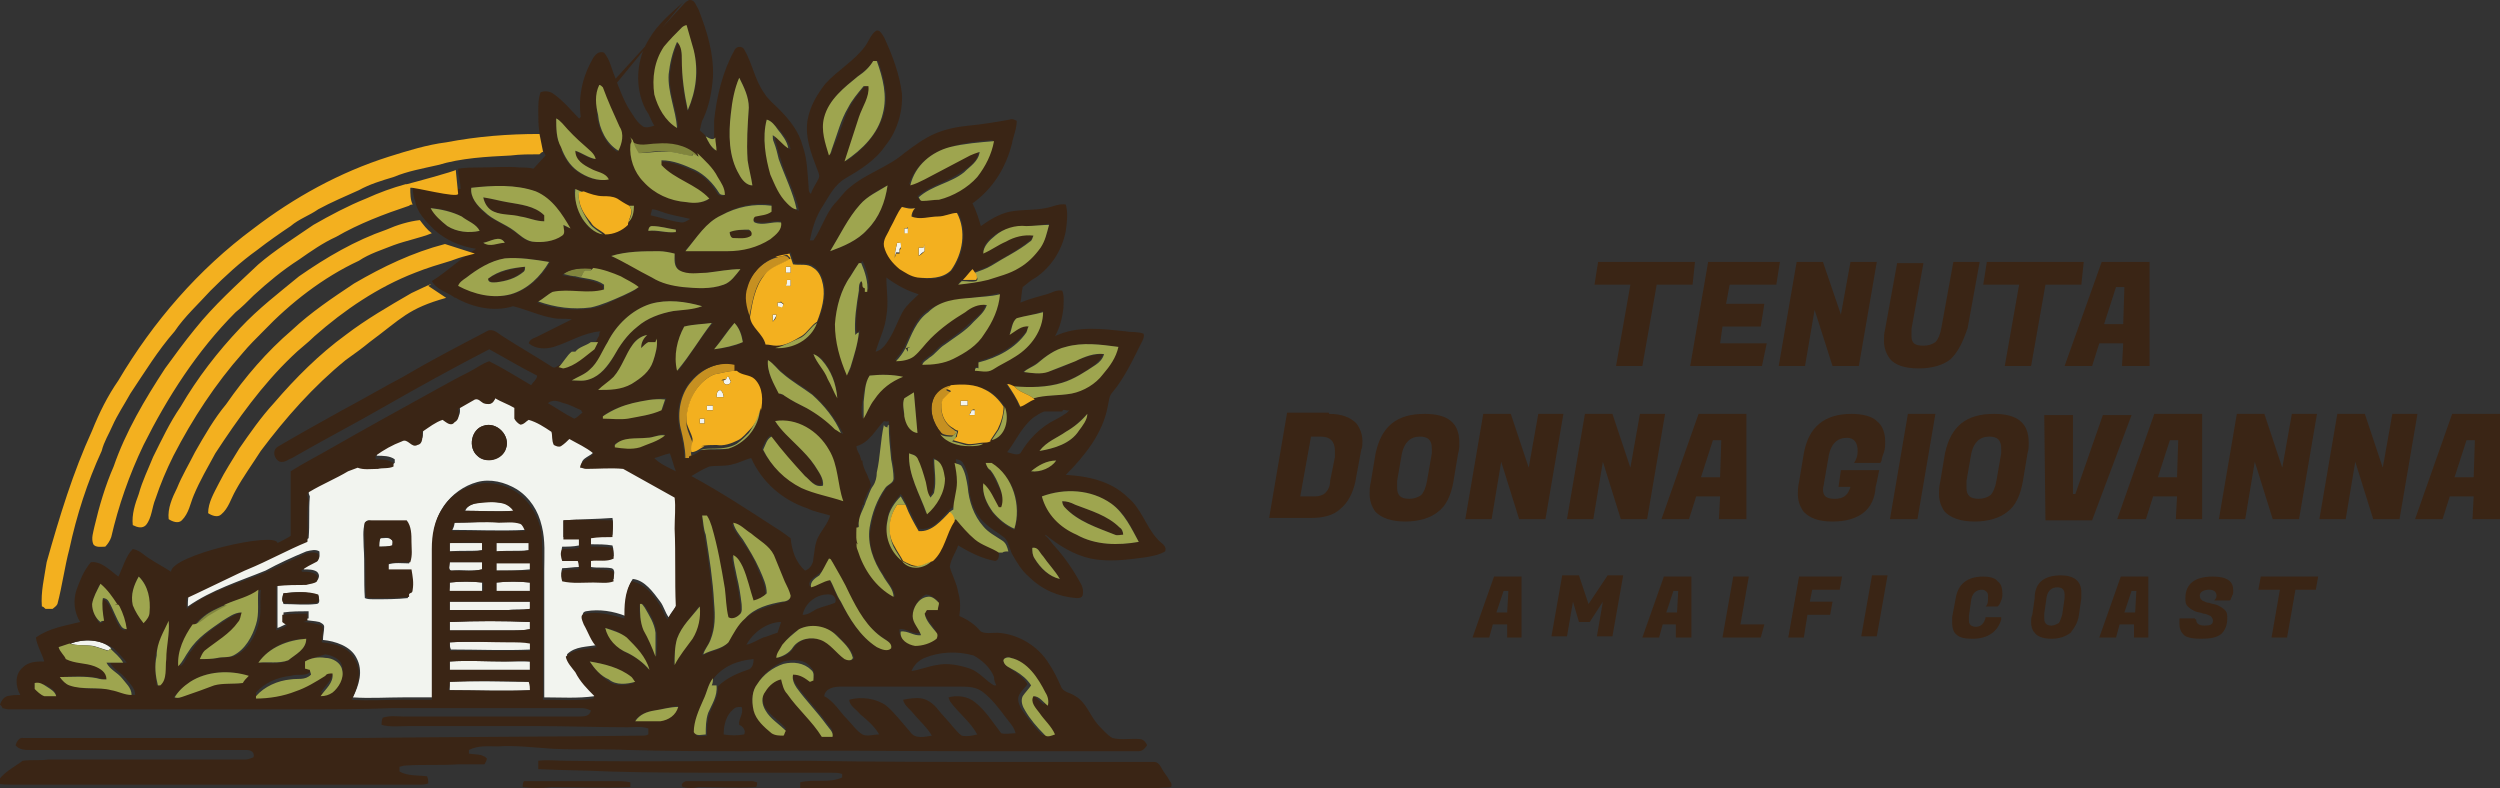 <?xml version="1.0" encoding="utf-8"?>
<!-- Generator: Adobe Illustrator 26.5.0, SVG Export Plug-In . SVG Version: 6.00 Build 0)  -->
<svg version="1.1" id="Livello_1" xmlns="http://www.w3.org/2000/svg" xmlns:xlink="http://www.w3.org/1999/xlink" x="0px" y="0px"
	 viewBox="0 0 209 65.9" style="enable-background:new 0 0 209 65.9;" xml:space="preserve">
<rect x="0" y="0" width="209" height="65.9" fill="#333333" stroke="none"/>
<style type="text/css">
	.st0{fill:#F2F4EF;}
	.st1{fill:#81853D;}
	.st2{fill:#C69021;}
	.st3{fill:#3A2515;}
	.st4{fill:#9EA54F;}
	.st5{fill:#F3B01F;}
</style>
<g>
	<path class="st0" d="M75.6,19.1c0.1,0,0.2,0,0.3,0c0,0.2,0,0.3,0,0.5c-0.1,0-0.2,0-0.3,0C75.6,19.4,75.6,19.3,75.6,19.1 M75,20.3
		c0.1,0,0.2,0,0.3-0.1c0,0.2,0.1,0.5-0.1,0.6c0,0.1,0,0.2,0,0.3c-0.1,0-0.2,0-0.3,0c0,0.1-0.1,0.3-0.1,0.4
		C74.8,21.1,74.9,20.7,75,20.3 M77.2,20.7c0-0.1,0.1-0.2,0.1-0.3c0,0.2,0,0.4,0,0.6c-0.2,0.1-0.3,0.2-0.5,0.4c0-0.2,0-0.4,0-0.7
		C77,20.7,77.1,20.7,77.2,20.7 M65.7,22.3c0.1,0,0.2,0,0.4,0c0,0.2,0,0.3,0,0.5c-0.1,0-0.3,0-0.4,0C65.7,22.6,65.7,22.4,65.7,22.3
		 M65.8,23.4c0.1,0,0.2,0,0.3,0c0,0.2,0,0.3,0,0.5c-0.1,0-0.3,0-0.4,0C65.7,23.7,65.8,23.6,65.8,23.4 M65,25.3c0.1,0,0.2,0,0.3,0
		c0.1,0.1,0.2,0.1,0.2,0.2c0,0.1-0.1,0.2-0.1,0.3c-0.1,0-0.3-0.1-0.4-0.1C65,25.5,65,25.4,65,25.3 M64.6,26.3c0.1,0,0.2,0,0.3,0
		c0,0.2-0.2,0.4-0.3,0.6C64.6,26.7,64.6,26.5,64.6,26.3 M60.7,31.7c0,0,0.1-0.4,0.2-0.2c0.1,0.1,0.1,0.3,0.2,0.4
		c-0.1,0.4-0.7,0.3-0.6-0.1c0,0-0.1,0-0.2,0C60.5,31.8,60.6,31.8,60.7,31.7 M59.9,33.2c0-0.2,0-0.5,0.3-0.6c0.2,0.1,0.3,0.4,0.3,0.6
		C60.3,33.2,60.1,33.2,59.9,33.2 M41.1,33.7c0.2-0.2,0.3-0.4,0.4-0.6c0.5,0.3,1.1,0.5,1.6,0.8c0,0.3,0,0.6,0,0.9
		c0.1,0.2,0.3,0.3,0.5,0.5c0.3,0,0.5-0.2,0.7-0.4c0.7,0.2,1.3,0.6,1.9,1c0.1,0.4,0.1,0.8,0.2,1.1c0.2,0.1,0.4,0.2,0.6,0.1
		c0.2-0.2,0.4-0.4,0.7-0.6c0.7,0.3,1.4,0.7,2,1.2c-0.3,0.5-1.1,0.5-1.1,1.2c0.2,0.1,0.3,0.1,0.5,0.1c1,0.1,2.1,0,3.1,0
		c1.4,0.8,2.8,1.6,4.3,2.4c0.1,0.9,0,1.8,0,2.6c0,2.2,0,4.3,0.1,6.5c-0.2,0.4-0.5,0.7-0.7,1.1c-0.3-0.4-0.4-0.9-0.7-1.3
		c-0.6-0.8-1.3-1.8-2.3-1.9c-0.6,0.9-0.5,2-0.6,3.1c-1-0.4-2.2-0.6-3.3-0.4c-0.5,0.1-0.2,0.6-0.1,0.9c0.3,0.6,0.5,1.4,1.1,1.9
		c-0.9,0.2-1.9,0.1-2.6,0.8c0.1,0.5,0.5,0.9,0.8,1.3c0.4,0.7,1.1,1.3,1.6,2c0,0.1-0.1,0.2-0.1,0.2c-1.4,0.2-2.8,0.1-4.2,0.1
		c0-3.6,0-7.1,0-10.7c0-1.2,0.1-2.4-0.2-3.6c-0.3-1.3-1-2.4-2.1-3.1c-1-0.6-2.2-0.9-3.3-0.6c-1.1,0.3-2.1,1-2.8,2
		c-0.7,1-0.9,2.2-0.9,3.4c0,3.7,0,7.3,0,11c0,0.5,0,1.1,0,1.6c-0.8,0-1.7,0-2.5,0c-1.4,0-2.8,0.1-4.2,0c0.5-1,0.9-2.2,0.3-3.3
		c-0.5-1-1.8-1.4-2.8-1.5c0-0.4,0.1-0.7,0.1-1.1c0-0.2-0.2-0.3-0.4-0.4c-0.4-0.1-0.9-0.1-1.3-0.2c0.1,0,0.2-0.1,0.4-0.1
		c0-0.2,0-0.4,0-0.6c-0.7,0-1.4,0-2.1,0.1c0,0.2,0,0.4,0,0.6c0.1,0.1,0.3,0.2,0.4,0.3c-0.3,0.1-0.6,0.3-0.9,0.4c0-1.2,0-2.5,0-3.7
		c0.8,0,1.6-0.1,2.5-0.1c0.3,0,0.7,0,0.9-0.3c0.1-0.2,0.1-0.4-0.1-0.6c-0.3-0.2-0.7-0.2-1.1-0.2c0,0,0-0.1-0.1-0.1
		c0.4-0.3,0.8-0.5,1.2-0.7c0.3-0.1,0.2-0.5,0.2-0.7c-0.3-0.2-0.7-0.1-1.1,0c-1.2,0.5-2.3,1-3.4,1.6c-2.2,0.9-4.5,1.6-6.5,3
		c0-2.3,0.8-1.2,0.8-3.6c1.6,0,2.3-0.7,3.9-0.7c0,1.2,0-0.3,0,1c0.1,0,0.3-0.1,0.4-0.1c1.7-0.7,3.3-1.6,5-2.3c0.1-1.2,0-2.3,0.1-3.5
		c-0.1-0.2-0.2-0.6,0.1-0.7c1-0.6,2.2-1.1,3.2-1.7c0.2-0.1,0.5-0.3,0.8-0.3c0.6,0.2,1.2,0.1,1.7,0.1c0.4,0,0.9,0.1,1.3-0.2
		c0-0.1,0-0.2,0-0.3c-0.4-0.3-1-0.3-1.5-0.3c0-0.1,0-0.2,0-0.3c0.7-0.5,1.4-0.9,2.2-1.2c0.5-0.3,0.8,0.6,1.3,0.3
		c0.5-0.2,0.3-0.7,0.4-1.1c0.6-0.3,1.1-0.7,1.7-1c0.3,0.2,0.7,0.6,1,0.2c0.4-0.2,0.4-0.7,0.3-1.1c0.4-0.3,0.9-0.5,1.4-0.8
		c0.3-0.1,0.5,0.2,0.7,0.3C40.6,33.9,40.9,33.8,41.1,33.7 M40.4,35.6c-1,0.3-1.3,1.8-0.5,2.5c0.7,0.7,2.1,0.3,2.4-0.6
		C42.7,36.4,41.5,35.2,40.4,35.6 M30.5,43.7c-0.2,0.7-0.1,1.3-0.1,2c0.1,1.4,0,2.9,0.1,4.3c0.2,0.1,0.5,0.1,0.7,0.1c1,0,2,0,2.9-0.1
		c0-0.1,0-0.3,0-0.3c0.1,0,0.3-0.2,0.3-0.3c0.1-0.6,0-1.1-0.1-1.7c-0.6,0-1.3,0-1.9,0c0-0.2,0-0.3,0-0.5c0.6-0.2,1.2-0.1,1.8-0.1
		c0.2-0.5,0.1-1.1,0.1-1.7c0-0.6,0.1-1.3-0.4-1.8c-0.9-0.1-1.8,0-2.8,0C31,43.5,30.7,43.4,30.5,43.7 M47.1,43.5c0,0.5,0,1,0,1.4
		c0.4,0,0.9,0,1.3,0c0,0.2,0,0.5,0,0.7c-0.5,0.1-0.9,0.1-1.4,0.1c-0.1,0.3,0,0.7,0,1c0.4,0,0.8,0.1,1.3,0c0.1,0.2,0.1,0.5,0.1,0.7
		c-0.5,0-0.9,0.1-1.4,0.1c-0.1,0.3-0.1,0.6,0,0.9c0.8,0.2,1.7,0.1,2.6,0.1c0.5,0,1.1,0.1,1.7-0.1c0-0.3,0.2-0.8-0.2-0.9
		c-0.6-0.1-1.1,0-1.7-0.1c0-0.2,0-0.5,0-0.7c0.6-0.1,1.3,0.1,1.9-0.2c0-0.3,0-0.6-0.1-0.9c-0.6-0.1-1.2-0.1-1.8-0.1
		c0-0.2,0-0.5,0-0.7c0.6,0,1.2,0,1.8-0.1c0-0.5,0.1-0.9,0-1.4C49.9,43.4,48.5,43.4,47.1,43.5 M23.7,49.6c-0.1,0.3-0.1,0.6,0,0.9
		c0.9,0,1.8,0.1,2.7,0c0.4,0,0.3-0.4,0.2-0.7C25.6,49.4,24.6,49.5,23.7,49.6 M80.3,33.5c0.2,0,0.4,0,0.6,0c0,0.1,0,0.2,0,0.4
		c-0.2,0-0.4,0-0.6,0C80.3,33.8,80.3,33.6,80.3,33.5 M59.1,33.9c0.2,0,0.3,0,0.5,0c0,0.1,0,0.3,0,0.4c-0.2,0-0.3,0-0.5,0
		C59.1,34.1,59.1,34,59.1,33.9 M81.2,34.3c0.1,0,0.2,0,0.3,0c0,0.1,0,0.3,0,0.4c-0.2,0-0.3,0-0.5,0C81.2,34.5,81.2,34.4,81.2,34.3
		 M58.5,35c0.1,0,0.3,0,0.4,0c0,0.1,0,0.2,0,0.4c-0.1,0-0.2,0-0.4,0C58.5,35.2,58.5,35.1,58.5,35 M39.7,42.1c0.8-0.2,1.7-0.2,2.5,0
		c0.3,0.1,0.6,0.3,0.8,0.6c-1.4,0.1-2.8,0-4.1,0C39,42.4,39.3,42.2,39.7,42.1 M38,43.7c1.2,0,2.4-0.1,3.7-0.1c0.6,0,1.2-0.1,1.8,0.1
		c0.2,0.1,0.3,0.4,0.4,0.6c-2,0.1-4.1,0-6.1,0C37.9,44.2,38,43.9,38,43.7 M31.8,45c0.3,0,0.7-0.1,0.9,0.1c0.2,0.1,0.1,0.4,0.1,0.5
		c-0.3,0.1-0.7,0.1-1.1,0.1C31.7,45.4,31.7,45.2,31.8,45 M37.6,45.4c0.9,0,1.8,0,2.7,0c0,0.2,0,0.4,0,0.6c-0.9,0.1-1.8,0-2.7,0.1
		C37.6,45.8,37.6,45.6,37.6,45.4 M41.5,45.4c0.9,0,1.8,0,2.7,0c0,0.2,0,0.4,0,0.6c-0.9,0.1-1.8,0-2.7,0.1
		C41.5,45.8,41.5,45.6,41.5,45.4 M37.6,47c0.9,0,1.8,0,2.7,0c0,0.2,0,0.4,0,0.6c-0.8,0.2-1.7,0-2.5,0.1C37.4,47.7,37.6,47.2,37.6,47
		 M41.5,47.7c0-0.2,0-0.4,0-0.7c0.9,0,1.8,0,2.8,0c0,0.2,0,0.4,0,0.6C43.4,47.7,42.4,47.7,41.5,47.7 M37.6,48.7
		c0.9-0.1,1.8-0.1,2.7,0c0,0.2,0,0.4,0,0.7c-0.9,0-1.9,0-2.8,0C37.6,49.2,37.6,48.9,37.6,48.7 M41.5,48.7c0.9-0.1,1.9-0.1,2.8,0
		c0,0.2,0,0.5,0,0.7c-0.9,0-1.9,0-2.8,0C41.5,49.2,41.5,48.9,41.5,48.7 M37.6,50.3c2.2,0,4.4,0,6.7,0c0,0.2,0,0.4,0,0.6
		c-0.6,0.1-1.2,0-1.8,0.1c-1.6,0-3.2,0-4.9,0C37.6,50.8,37.6,50.6,37.6,50.3 M37.6,52c2.2-0.1,4.5-0.1,6.7,0c0,0.2,0,0.4,0,0.6
		c-0.5,0.1-1,0.1-1.5,0.1c-1.7,0-3.5,0-5.2,0C37.6,52.4,37.6,52.2,37.6,52 M5.9,53.8c1.1-0.4,2.5-0.4,3.4,0.4c0,0-0.2,0.1-0.2,0.2
		c-0.4-0.1-0.9-0.3-1.3-0.4C7.1,53.9,6.4,54,5.9,53.8 M37.6,53.7c1.7-0.1,3.4,0,5.1-0.1c0.5,0,1.1-0.1,1.7,0.1c0,0.2,0,0.4,0,0.6
		c-2.2,0.1-4.5,0-6.7,0C37.6,54.1,37.6,53.9,37.6,53.7 M37.6,55.3c1.5-0.1,3.1,0,4.6,0c0.7,0,1.4,0,2.1,0c0,0.2,0,0.4,0,0.7
		c-2.2,0-4.5,0-6.7,0C37.6,55.8,37.6,55.5,37.6,55.3 M37.6,57c2.2-0.1,4.5,0,6.7,0c0,0.2,0.1,0.4,0.1,0.7c-2.3,0.1-4.5,0-6.8,0
		C37.6,57.4,37.6,57.2,37.6,57"/>
	<path class="st1" d="M19.3,50.6c-0.5,0.3-1.1,0.6-1.6,0.9c-0.4,0.3-0.8,0.7-1.3,0.7c0.4-0.5,0.9-0.9,1.5-1.2
		c0.4-0.2,0.8-0.4,1.2-0.5C19.1,50.6,19.3,50.6,19.3,50.6z"/>
	<path class="st2" d="M80,36.1c-0.1,0.1-0.2,0.2-0.3,0.3c-0.3,0-0.7,0-1-0.2c-0.7-0.8-1.1-2-0.6-3c0.2-0.6,0.8-0.9,1.4-1
		c-0.1,0.1-0.3,0.3-0.4,0.4c0.1,0.1,0.2,0.1,0.4,0.2c-0.2,0.2-0.5,0.5-0.7,0.7c-0.3,0.9,0.1,1.9,0.9,2.4
		C79.7,35.9,79.9,36.1,80,36.1z"/>
	<path class="st1" d="M49.6,22.4c-0.1,0-0.2,0.1-0.2,0.2c-0.2,0-0.3,0-0.5,0c-0.1,0.2-0.2,0.3-0.3,0.5c-0.1,0-0.3,0-0.4,0
		c-0.4,0-0.7-0.1-1.1-0.2C47.7,22.4,48.7,22.4,49.6,22.4z"/>
	<path class="st1" d="M58.3,13.1C58.1,13,58,13,57.9,12.9c0,0,0,0.1-0.1,0.1c-0.7,0-1.2-0.3-1.9-0.3c-0.9-0.2-1.7,0.1-2.6,0.1
		c-0.3-0.3-0.4-0.7-0.5-1.1c0.6,0.5,1.4,0.3,2.1,0.2c1.1-0.1,2.4,0.1,3.3,0.9L58.3,13.1z"/>
	<path class="st2" d="M66,21.7c-0.7,0.4-1.6,0.7-2.2,1.4c-0.8,1-0.9,2.3-1.2,3.5c-0.3-0.8-0.5-1.7-0.2-2.5c0.3-1.1,1.2-2.1,2.3-2.5
		c0.3-0.1,0.6-0.2,0.9-0.2C65.8,21.4,65.9,21.5,66,21.7z"/>
	<path class="st2" d="M61.5,31c-0.6,0-1.2,0.2-1.8,0.3c-1.6,0.7-2.4,2.6-2.3,4.3c0.1,0.5,0.3,0.9,0.5,1.4c0,0.4-0.2,0.7-0.1,1.1
		l0,0.1l-0.1-0.1l0,0.2c-0.1,0-0.2,0-0.4,0c0-0.8-0.2-1.7-0.4-2.5c-0.3-1.3,0-2.9,0.9-3.9c0.9-1.1,2.3-1.7,3.7-1.5
		C61.5,30.6,61.5,30.8,61.5,31z"/>
	<path class="st3" d="M46,13.7c-0.2-0.4-0.4-0.7-0.6-1.1c-0.1-0.5-0.2-1-0.3-1.5c-0.1-0.6-0.1-1.2-0.1-1.8c0-0.5,0-1.1,0.2-1.6
		c0.3-0.1,0.7-0.1,1,0.1c0.9,0.6,1.6,1.5,2.4,2.3c-0.3-1.7,0-3.4,0.8-4.9c0.2-0.4,0.5-1,1.1-0.8c0.5,0.6,0.6,1.3,0.9,2
		c0.4,1.1,0.8,2.2,1.5,3.2c0.1,0.1,0.1,0.2,0.2,0.3c0.2,0.3,0.4,0.5,0.7,0.7c0.3,0.1,0.6,0,0.9-0.1c-0.2-0.3-0.3-0.6-0.5-1
		c-0.1-0.1-0.1-0.2-0.2-0.3c-1-1.9-0.8-4.3,0.3-6c0.7-1.2,1.8-2.1,2.8-3 M57.2,0.3C57.3,0.2,57.5,0,57.7,0c0.4,0,0.5,0.5,0.7,0.8
		c0.7,1.8,1.3,3.7,1.2,5.7c-0.1,1.2-0.3,2.3-0.8,3.4c-0.2,0.3-0.2,0.7-0.3,1c0.2,0.2,0.4,0.3,0.5,0.5c0.2,0.4,0.4,0.9,0.8,1.2
		c0-0.4,0-0.7-0.1-1.1c0-0.5,0-0.9,0-1.4c0.2-2,0.7-4.1,1.7-5.9c0.1-0.3,0.6-0.4,0.8-0.1c0.7,1.2,0.9,2.6,1.7,3.7
		c0.3,0.5,0.8,0.9,1.2,1.3c0.9,0.9,1.7,1.9,2,3.1c0.4,1.1,0.4,2.3,0.5,3.4c0,0.2,0,0.5,0.2,0.6c0.1-0.4,0.4-0.8,0.6-1.2
		c0.2-0.3,0-0.6-0.1-0.9c-0.5-1.3-1-2.6-0.8-4C67.7,8.9,68.3,7.9,69,7c1-1.1,2.4-1.9,3.3-3.1c0.3-0.4,0.5-1,0.9-1.3
		c0.3-0.2,0.5,0.2,0.7,0.5c0.7,1.5,1.3,3.1,1.5,4.7C75.5,9.3,75,11,74,12.2c-0.8,1.2-2.1,2-3.3,2.7c-0.9,0.5-1.4,1.5-1.9,2.3
		c-0.6,0.9-0.9,1.9-1.1,2.9c0.1,0,0.2,0,0.3,0c0.7-1,1-2.2,1.8-3.1c0.4-0.4,0.7-0.9,1.2-1.3c1.4-1.2,3.2-1.7,4.6-2.9
		c0.8-0.6,1.6-1.2,2.5-1.6c0.9-0.4,1.9-0.6,2.9-0.7c1.1-0.1,2.3-0.3,3.4-0.5c0.2-0.1,0.4,0,0.6,0.1c0,0.7-0.3,1.3-0.4,1.9
		c-0.5,2-1.6,3.8-3.3,5c0.3,0.6,0.5,1.2,0.7,1.9c0.7-0.5,1.5-1,2.4-1.2c1-0.2,2-0.1,3-0.3c0.6-0.1,1.1-0.4,1.7-0.3
		c0.2,0.7,0.1,1.5,0,2.2c-0.3,1.6-1.2,3-2.5,3.9c-0.4,0.2-0.7,0.5-1.1,0.8c-0.1,0.4-0.1,0.9-0.2,1.3c0.7-0.3,1.5-0.5,2.2-0.7
		c0.4-0.1,0.8-0.4,1.3-0.3c0.2,0.5,0.1,1,0.1,1.5c-0.1,0.8-0.3,1.6-0.7,2.3c1.9-0.9,4-0.6,5.9-0.4c0.5,0.1,1,0,1.5,0.2
		c0.1,0.3-0.1,0.6-0.2,0.8c-0.7,1.4-1.4,2.9-2.4,4.1c-0.3,0.3-0.3,0.8-0.4,1.2c-0.4,2.2-1.9,4.1-3.5,5.7c1.8,0.1,3.8,0.5,5.2,1.9
		c1.1,0.9,1.5,2.4,2.4,3.4c0.3,0.4,0.9,0.6,0.7,1.1c-0.5,0.3-1.1,0.4-1.7,0.5c-1.5,0.2-3,0.4-4.5,0.1c-1.4-0.3-2.7-1.1-3.8-2
		c0,0,0,0.1,0,0.1c0.3,0.2,0.5,0.6,0.8,0.9c0.8,0.9,1.5,1.9,2.1,3c0.2,0.3,0.3,0.7,0.2,1.1c-0.1,0.2-0.3,0.2-0.5,0.2
		c-1.5-0.1-2.9-0.7-4-1.8c-0.6-0.5-1-1.2-1.4-1.9c-0.1-0.2-0.1-0.3-0.2-0.5c-0.1-0.3-0.2-0.7-0.5-0.9c-0.5-0.4-1.1-0.7-1.6-1.2
		c-0.9-0.8-1.3-2.1-1.3-3.3c0-0.6-0.2-1.2-0.5-1.7c-0.1-0.2-0.4-0.3-0.6-0.3c0.1,0.5,0.2,1.1,0.2,1.6c0,0.8-0.3,1.5-0.3,2.3
		c-0.1,0.1-0.3,0.2-0.4,0.3c-0.7,0.7-1.4,1.8-2.6,1.6c-0.4-0.7-0.7-1.5-1.1-2.2c-0.1-0.2-0.2-0.5-0.4-0.7c-0.5,0.6-1,1.2-1.1,2
		c-0.3,1.2,0.2,2.5,1.1,3.4l0,0c0.6,0.8,1.9,0.7,2.5,0c1-0.8,1.1-2.2,1.8-3.3c0.1-0.1,0.2-0.2,0.2-0.3c0.5,0.6,1,1.2,1.6,1.7
		c0.6,0.5,1.3,0.7,2,1.1l0.1,0.1c0,0.3,0.1,0.8-0.3,0.9c-1.1-0.2-2.1-0.7-3.1-1.3c-0.2,0.6-0.6,1.1-0.7,1.8c0.2,0.7,0.6,1.4,0.7,2.1
		c0.2,0.7,0.2,1.3,0.1,2c0.7,0.3,1.3,0.7,1.8,1.3c0.4,0.2,0.9,0.1,1.4,0.1c1.7,0.1,3.4,1.1,4.3,2.6c0.4,0.6,0.7,1.2,1,1.9
		c0.2,0.5,0.8,0.5,1.2,0.8c0.9,0.5,1.2,1.6,1.9,2.4c0.4,0.4,0.7,0.8,1.2,1.1c0.8,0.2,1.6,0,2.4,0.1c0.3,0.1,0.4,0.3,0.5,0.5
		c-0.2,0.3-0.4,0.5-0.7,0.5c-5,0-10,0-15,0c-6,0-12.1-0.1-18.1,0c-3.2,0-6.4,0-9.6-0.1c-2.1-0.1-4.2,0-6.3-0.1
		c-1.5-0.1-3.1-0.3-4.6-0.2c-0.8,0-1.6-0.1-2.4,0.3c0,0.1,0,0.2,0,0.3c0.5,0.1,1.1,0,1.5,0.4c0,0.2-0.1,0.3-0.2,0.5
		c-0.7,0-1.5,0-2.2,0c-1.5,0.1-2.9,0-4.4,0.1c-0.2,0-0.4,0.1-0.5,0.1c0,0.1,0,0.3,0,0.4c0.7,0.4,1.6,0.3,2.3,0.4
		c0.1,0.2,0.1,0.4,0.1,0.6c-0.3,0.1-0.5,0.1-0.8,0.1c-11.3,0-22.6,0-34,0c-0.4,0-0.8,0-1.3-0.1c0.5-0.9,1.4-1.3,2.2-1.9
		c0.7-0.1,1.4,0,2.1-0.1c5.5,0,11,0,16.5,0c0.2,0,0.5-0.1,0.7-0.2c0.1-0.4-0.2-0.6-0.6-0.6c-6,0-12,0-18,0c-0.5,0-1,0-1.3-0.4
		c0.1-0.3,0.3-0.7,0.7-0.6c6,0,12.1,0,18.1,0c3.2,0,6.5,0,9.7,0c8-0.1,16-0.1,23.9-0.2c0.2,0,0.3,0,0.5-0.1c0-0.2,0-0.3,0-0.5
		c-0.6-0.2-1.1-0.1-1.7-0.1c-2.6,0-5.1-0.1-7.7-0.1c-3.5,0-7.1,0-10.6,0c-0.8,0-1.6,0.1-2.3-0.1c0-0.2,0-0.4,0.1-0.6
		c0.6-0.2,1.2-0.1,1.7-0.1c4.9,0,9.8,0,14.7,0c0.4,0,0.9,0,1-0.5c-0.2-0.1-0.5-0.2-0.7-0.2c-2.7,0-5.5,0-8.2,0c-2.6,0-5.2,0-7.7,0
		c-2.5,0.1-5,0.1-7.5,0.1c-8.2,0-16.4,0-24.6,0c-0.2,0-0.4-0.1-0.5-0.1c0-0.1-0.1-0.2-0.2-0.3c0.1-0.3,0.3-0.6,0.6-0.7
		c0.4-0.1,0.8-0.1,1.1-0.1c-0.4-0.7-0.5-1.7,0.2-2.3c0.5-0.5,1.2-0.5,1.8-0.5c-0.2-0.7-0.6-1.3-0.7-2c1.1-0.8,2.5-1,3.7-1.3
		c-0.5-0.8-0.6-1.8-0.3-2.7c0.3-0.8,0.6-1.6,1.2-2.3c0.9-0.1,1.6,0.7,2.3,1.2c0.4-0.8,0.6-1.7,1.2-2.3c0.6,0.1,0.9,0.5,1.4,0.8
		c0.6,0.4,1.2,0.7,1.8,1.1c0-1.4,8.8-3.4,8.9-2.4c0.4-0.2,0.8-0.4,1.1-0.6c0-1.8,0-3.6,0-5.4c1.1-0.7,2.3-1.3,3.5-2
		c2.8-1.6,5.7-3.2,8.6-4.8c0.9-0.5,1.8-1,2.8-1.5c0.6-0.3,1.1-0.7,1.7-0.9c1.2,0.6,2.3,1.3,3.5,2c0.2-0.3,0.5-0.5,0.5-0.8
		c-1.4-0.7-2.7-1.5-4-2.2c-2.9,1.5-5.8,3.1-8.6,4.7c-2.6,1.5-5.3,2.9-7.9,4.4c-0.3,0.1-0.6,0.4-1,0.3c-0.5-0.2-0.7-1-0.1-1.3
		c1.7-1,3.5-2,5.3-3c1.7-0.9,3.4-1.9,5.1-2.8c2.2-1.3,4.5-2.5,6.8-3.7c0.2-0.1,0.3-0.2,0.5-0.2c0.4,0,0.7,0.3,1,0.5
		c1.4,0.9,2.8,1.7,4.2,2.6c0.2,0.1,0.4-0.1,0.6-0.2c0.1,0,0.3,0,0.3-0.1c1-0.2,1.8-1,2.6-1.6c0.1-0.2,0.2-0.4,0.3-0.6
		c0,0,0.1-0.1,0.1-0.2c0-0.1,0-0.2,0.1-0.3c-1.4,0.1-2.6,0.9-3.9,1.3c-0.7,0.2-1.5,0.2-2.1-0.3c0.1-0.3,0.3-0.4,0.6-0.5
		c1-0.5,2-1,3-1.5c-0.5-0.1-1,0-1.5-0.1c-1.2-0.2-2.2-0.7-3.4-1c-1.6,0.5-3.4,0.1-4.8-0.7c-0.1,0-0.2-0.1-0.2-0.1
		c-0.6-0.4-1.4-0.6-1.8-1.3l0,0c1.3-0.8,2.4-1.9,3.7-2.7c-1.3-0.2-2.5-0.7-3.5-1.6c-0.4-0.4-0.7-0.7-1-1.1c-0.3-0.4-0.5-0.8-0.6-1.3
		c-0.2-0.5-0.2-1-0.2-1.4c0.3,0,0.5-0.1,0.8-0.1c0.3,0.1,0.6,0.2,0.9,0.3c0.8,0.1,1.5,0.1,2.3,0.2c0-0.7-0.2-1-0.2-1.7
		c0.6-0.1,1.3-0.1,1.9-0.1c1.1,0,2.2-0.1,3.2,0c0.4,0,0.8,0,1.2,0.1L57.2,0.3z M57,2.3c-0.5,0.5-1,1-1.4,1.6c-0.8,1.2-1,2.6-0.8,4
		c0.3,1.1,0.9,2.2,1.9,2.8c-0.1-1.5-0.8-2.9-0.7-4.5c0.1-0.9,0.3-1.9,0.7-2.7C57,3.9,57,4.5,57,5c0,1.4,0.1,2.9,0.5,4.3
		c0.7-1.6,1-3.3,0.5-5c-0.2-0.7-0.4-1.4-0.6-2.1C57.3,2.1,57.1,2.2,57,2.3 M73,5.1c-0.3,0.5-0.7,0.8-1.2,1.2
		c-1.1,0.9-2.4,1.9-2.8,3.4c-0.3,1.1,0,2.2,0.4,3.2c0.2-0.2,0.2-0.5,0.3-0.7C70.2,11.2,70.5,10,71,9c0.4-0.7,0.8-1.2,1.3-1.8
		c0.1,0,0.2,0,0.4,0c0.1,1-0.5,1.7-0.8,2.6c-0.4,1.2-0.9,2.5-1.2,3.7c1.4-0.9,2.7-2.3,3.2-4c0.4-1.5,0-3-0.5-4.4
		C73.2,5.1,73.1,5.1,73,5.1 M61.8,6.5c-0.4,1-0.5,2-0.7,3c-0.2,1.7-0.2,3.5,0.7,5.1c0.2,0.4,0.6,0.9,1.1,0.9
		c-0.1-0.7-0.3-1.4-0.4-2.1c-0.1-1.5,0-2.9,0.1-4.4C62.6,8.1,62.2,7.2,61.8,6.5 M50.1,7.1c-0.3,0.8-0.2,1.7-0.2,2.6
		c0.2,1.2,0.7,2.3,1.7,3c0.3-0.6,0.4-1.4,0.1-2c-0.5-1.1-1-2.2-1.4-3.3C50.3,7.2,50.1,7.1,50.1,7.1 M46.5,9.9c0,0.8,0,1.6,0.3,2.4
		c0.3,0.7,0.7,1.5,1.4,2c0.7,0.5,1.7,0.9,2.6,0.7c-0.3-0.5-1-0.6-1.5-0.9c-0.6-0.3-1.3-0.7-1.3-1.5c0.6,0.2,1.1,0.6,1.7,0.7
		c-0.2-0.5-0.6-0.7-0.9-1.1c-0.7-0.6-1.3-1.3-1.9-1.9C46.8,10.2,46.7,10,46.5,9.9 M64.1,10c-0.4,1.6-0.1,3.2,0.5,4.7
		c0.3,0.9,0.7,1.7,1.4,2.4c0.2,0.2,0.5,0.5,0.8,0.5c-0.3-1.5-1.1-2.8-1.5-4.2c-0.2-0.5-0.3-1-0.4-1.4c-0.1-0.2-0.1-0.4-0.1-0.6
		c0.5,0.3,0.8,0.8,1.3,1.1c-0.1-0.6-0.5-1.1-0.9-1.6C64.7,10.4,64.5,10.1,64.1,10 M52.6,11.4c0.1,0.1,0.2,0.3,0.3,0.4
		c0,0.1-0.1,0.2-0.1,0.3c-0.1,1.1,0.3,2.3,1.1,3.1c0.9,1.1,2.3,1.6,3.6,1.7c0.6,0,1.2,0.1,1.7-0.2c-1.1-1.3-2.9-1.6-4-2.8
		c0-0.1,0-0.3,0-0.4c1,0,1.9,0.4,2.8,0.8c0.9,0.4,1.5,1.1,2,1.9c0.1,0.2,0.3,0.1,0.5,0.2c0-0.6-0.3-1-0.6-1.5
		c-0.4-0.8-1.1-1.4-1.7-2c-0.9-0.8-2.1-1-3.3-0.9c-0.7,0-1.5,0.3-2.1-0.2C52.8,11.6,52.7,11.5,52.6,11.4 M79.4,12.3
		c-1.5,0.4-2.9,1.5-3.4,3.1c0.4-0.1,0.8-0.3,1.2-0.5c1.3-0.6,2.5-1.3,3.8-2c0.3-0.1,0.5-0.2,0.8-0.3c0,0.8-0.7,1.3-1.3,1.7
		c-1.2,0.9-2.7,1.2-3.8,2.1c0.1,0.1,0.1,0.4,0.3,0.3c0.5-0.1,0.9-0.1,1.4-0.1c1.2-0.3,2.3-1,3.2-1.9c0.7-0.9,1.3-1.9,1.4-3
		C81.9,11.8,80.6,11.9,79.4,12.3 M39.4,15.7c-0.1,0.8,0.5,1.5,1,2c0.7,0.7,1.7,1,2.5,1.6c0.5,0.3,0.9,0.8,1.5,0.9
		c0.9,0.1,1.8,0,2.5-0.5c0.3-0.2,0.1-0.6,0.1-0.9c0.2,0.1,0.4,0.2,0.6,0.3c-0.7-1.3-1.6-2.6-2.9-3.1C43,15.4,41.1,15.5,39.4,15.7
		 M71.9,17.1c-1,1.2-1.7,2.6-2.5,3.9c1.1-0.4,2.3-0.9,3.1-1.8c1-1,1.5-2.4,1.7-3.7C73.4,15.9,72.5,16.4,71.9,17.1 M48.7,18.3
		c0.4,0.6,0.9,1.2,1.7,1.2l0.1,0.1c0.7,0,1.4-0.3,1.9-0.8l0-0.1c0.4-0.4,0.6-0.9,0.5-1.4c-0.1,0-0.3,0-0.4,0c-0.3-0.2-0.7-0.4-1-0.6
		c-0.3-0.3-0.8-0.2-1.2-0.2c-0.6,0-1.1-0.2-1.6-0.4c-0.2-0.1-0.5-0.2-0.7-0.3C48,16.6,48.3,17.5,48.7,18.3 M60.3,18
		c-1.3,0.6-2,1.9-3,2.9c1.2,0,2.3,0,3.5,0c1.2,0,2.5-0.3,3.6-1c0.4-0.3,0.9-0.8,0.9-1.4c-0.7-0.1-1.5,0.3-2.2,0
		c-0.2-0.1-0.1-0.4,0.1-0.5c0.4-0.1,0.9-0.1,1.3-0.4c0-0.2,0-0.3,0-0.5C63.1,16.9,61.6,17.2,60.3,18 M36,17.4
		c0.4,0.6,0.9,1.1,1.4,1.5c0.8,0.5,1.8,0.6,2.7,0.4c-0.3-0.6-1-0.8-1.5-1.2C37.8,17.7,36.9,17.4,36,17.4 M75.4,17.3
		c-0.4,0.5-0.6,1.2-0.9,1.8c-0.2,0.5-0.6,1-0.5,1.5c0.2,0.8,0.8,1.4,1.3,1.9c0.5,0.3,1,0.6,1.5,0.7c0.9,0.2,2.1,0.2,2.8-0.6
		c1-1.4,1.3-3.3,0.5-4.8c-0.6,0-1.1,0.3-1.6,0.3c-0.7,0-1.5,0.3-2.2,0c0-0.3,0-0.6,0.3-0.7C76.1,17.4,75.8,17.3,75.4,17.3
		 M54.5,17.5c0,0.2-0.1,0.3-0.1,0.5c0.9,0.2,1.7,0.5,2.6,0.6c0.3,0,0.5-0.2,0.7-0.3c-0.8-0.2-1.6-0.3-2.4-0.6
		C55,17.6,54.8,17.5,54.5,17.5 M85.8,18.9c-0.9,0-1.8,0.2-2.6,0.7c-0.5,0.4-1,0.8-1,1.5c0.7-0.3,1.2-0.8,1.9-1
		c0.7-0.3,1.5-0.6,2.3-0.5c-0.1,0.2-0.1,0.4-0.3,0.5c-1,0.8-2.1,1.4-3.2,2c-0.4,0.3-0.9,0.4-1.4,0.6l0.1,0.2
		c-0.1-0.1-0.2-0.3-0.3-0.4c-0.3,0.3-0.5,0.6-0.8,0.9l-0.1,0c-0.1,0.1-0.2,0.2-0.3,0.3c0.8,0,1.7-0.1,2.5-0.4c0.9-0.2,1.8-0.5,2.6-1
		c0.7-0.4,1.3-1,1.8-1.7c0.4-0.6,0.6-1.2,0.7-1.9C87.1,18.8,86.4,18.9,85.8,18.9 M54.2,19.3c0.8,0,1.5,0.2,2.3,0.1
		c0-0.1,0-0.2,0-0.2c-0.6-0.1-1.3-0.3-2-0.3C54.3,18.9,54.2,19.1,54.2,19.3 M40.4,20.3c0.5,0.3,1.2,0,1.8,0
		C41.8,19.6,41,20.2,40.4,20.3 M51.1,21.4c1.2,0.5,2.3,1.1,3.4,1.8c0.8,0.5,1.7,0.6,2.6,0.8c1.1,0.1,2.3,0.2,3.4-0.2
		c0.6-0.2,1-0.8,1.4-1.3c-1,0-1.9,0.2-2.8,0.3c-0.8,0.1-1.6,0.3-2.3-0.2c-0.4-0.3-0.3-0.9-0.4-1.4c-0.4-0.1-0.9-0.2-1.3-0.2
		C53.7,21,52.3,21,51.1,21.4 M64.8,21.5c-1.1,0.4-2,1.4-2.3,2.5c-0.3,0.8-0.1,1.7,0.2,2.5c0.1,0.9,1.1,1.4,1.3,2.3
		c0.3,0,0.6,0.1,0.9,0.1c1.4,0.1,3-0.7,3.5-2.1c0.4-1,0.7-2,0.5-3.1c-0.1-0.5-0.4-1.1-0.8-1.4c-0.5-0.4-1.1-0.2-1.7-0.3
		c-0.1-0.3-0.2-0.6-0.3-0.9C65.6,21.4,65.2,21.4,64.8,21.5 M39,23.2c-0.2,0.2-0.5,0.4-0.6,0.7c1.3,0.7,2.9,1.1,4.4,0.7
		c1.4-0.4,2.5-1.5,3.2-2.7c-1.2-0.2-2.5-0.4-3.7-0.3C41,21.8,39.9,22.5,39,23.2 M71.8,22c-0.2,0.3-0.4,0.6-0.6,0.9
		c-0.8,1.2-1.3,2.6-1.3,4c-0.1,1.5,0.4,2.9,1,4.3c0.2-0.2,0.2-0.4,0.3-0.7c0.3-0.9,0.5-1.9,0.7-2.9c-0.1,0.1-0.2,0.2-0.3,0.2
		c-0.1-1.3,0.1-2.5,0.3-3.7c0-0.3,0.1-0.5,0.2-0.8c0,0.1,0,0.3,0.1,0.4c0.1,0,0.2,0.1,0.2,0.2c0,0.1,0,0.2,0,0.3c0.1,0,0.2,0,0.2,0
		c0.1-0.8-0.1-1.6-0.5-2.4C72,22,71.9,22,71.8,22 M47,23c0.4,0.1,0.7,0.1,1.1,0.2l-0.1,0c0.8,0.2,1.7,0.2,2.4,0.7c0,0.1,0,0.3,0,0.4
		c-1.4,0.4-2.9,0-4.3,0.2c-0.5,0.2-0.8,0.6-1.2,0.8c1.4,0.5,2.9,0.7,4.4,0.5c1-0.1,1.8-0.6,2.7-1c0.5-0.2,0.9-0.4,1.3-0.7
		c-0.4-0.4-1-0.6-1.5-0.9c-0.7-0.3-1.4-0.7-2.2-0.7l0,0C48.7,22.4,47.7,22.4,47,23 M74.1,23.2c0,1,0.2,2.1,0,3.2c-0.1,1-0.6,2-0.9,3
		c0.4-0.1,0.7-0.4,0.9-0.7c0.6-0.8,0.9-1.8,1.4-2.7c0.3-0.5,0.8-0.9,1.3-1.4C75.8,24.3,74.9,23.8,74.1,23.2 M81.2,24.9
		c-1.3,0.2-2.6,0.3-3.7,1.1c-1,0.7-1.4,2-1.9,3c0.1,0,0.3-0.1,0.4-0.1L75.8,29c0,0.1,0,0.2,0,0.3c-0.1-0.1-0.1-0.2-0.2-0.3
		c-0.2,0.4-0.5,0.8-0.8,1.1c0.5,0,1-0.1,1.5-0.4c0.6-0.4,1-1,1.4-1.5c0.9-0.8,1.9-1.5,2.9-2.2c0.6-0.3,1.2-0.7,1.8-0.6
		c-0.1,0.6-0.6,1-1.1,1.4c-0.7,0.7-1.5,1.3-2.4,1.9c-0.5,0.3-0.8,0.8-1.3,1.1c-0.2,0.2-0.5,0.3-0.6,0.6c0.9,0,1.8-0.1,2.6-0.5
		c1-0.5,2-1.1,2.6-2.1c0.6-1,1.2-2.1,1.3-3.3C82.8,24.7,82,24.8,81.2,24.9 M54.4,25.4c-1.6,0.5-2.9,1.8-3.6,3.2
		c-0.4,0.8-0.8,1.7-1.5,2.3c-0.4,0.4-1,0.6-1.5,0.9c0.5,0,1,0.1,1.5-0.1c0.9-0.3,1.6-1.1,2-1.9c0.5-0.9,1.1-1.8,2-2.5
		c0.8-0.7,1.9-1.1,3-1.3c0.8-0.1,1.7-0.2,2.4-0.4C57.3,25.2,55.8,25,54.4,25.4 M85,26.6c-0.4,0.3-0.5,0.9-0.6,1.3
		c0.5-0.3,1-0.8,1.6-0.7c-0.1,0.2-0.1,0.4-0.2,0.5c-1,1.3-2.5,2.1-4,2.5c0,0.2,0,0.3,0,0.5c-0.2-0.1-0.3,0-0.3,0.2
		c0.5,0,1,0.1,1.5-0.1c0.6-0.3,1.3-0.7,1.9-1.1c1.3-0.8,2.2-2.1,2.3-3.7C86.5,26.3,85.8,26.4,85,26.6 M57.2,27.3
		c-0.6,1.1-0.8,2.4-0.5,3.7c1-1.3,1.8-2.7,2.9-4C58.7,27.1,57.9,27.1,57.2,27.3 M59.7,29.2c0.8-0.1,1.7-0.2,2.4-0.6
		c0-0.6-0.3-1.2-0.7-1.6C60.8,27.6,60.3,28.4,59.7,29.2 M52.9,28.8c-0.6,0.9-0.9,1.9-1.6,2.7c-0.3,0.5-0.8,0.8-1.3,1.1
		c0.9,0,1.9-0.1,2.8-0.5c0.7-0.5,1.5-1,1.8-1.9c0.2-0.6,0.4-1.3,0.3-1.9c0,0.1-0.1,0.2-0.1,0.3c-0.2,0-0.4,0-0.6,0
		c-0.2,0.1-0.4,0.3-0.6,0.5c0-0.4,0.2-0.8,0.5-1.1C53.6,28.1,53.2,28.3,52.9,28.8 M89.1,29c-0.9,0.2-1.7,0.8-2.5,1.4
		c-0.3,0.2-0.7,0.4-1.1,0.7c0.7,0.1,1.3,0.2,2,0c0.8-0.2,1.6-0.5,2.3-0.9c0.8-0.3,1.6-0.6,2.4-0.6c-0.1,0.4-0.4,0.6-0.7,0.9
		c-0.8,0.6-1.8,1.2-2.8,1.5c-1.3,0.4-2.7,0.4-4,0.3c-0.2-0.1-0.4-0.1-0.6-0.2c0.4,0.6,0.9,1.2,1.1,1.9c0.4-0.1,0.8-0.5,1.2-0.6
		l-0.1-0.1c1-0.3,2.1-0.2,3.2-0.4c1-0.2,2-0.8,2.6-1.6c0.5-0.7,1-1.4,1.3-2.3C92.1,28.8,90.5,28.6,89.1,29 M68,29.6
		c0.3,0.8,0.9,1.3,1.2,2c0.3,0.5,0.5,1.1,0.8,1.6c-0.1-1.2-0.5-2.3-1.3-3.2C68.6,29.9,68.3,29.7,68,29.6 M64.2,30.1
		c-0.1,1.1,0.5,2,1.1,2.9c0.2,0,0.4,0.1,0.5,0.2c0.5,0.4,1.2,0.7,1.8,1c0.9,0.5,1.7,1.1,2.4,1.8c0.1,0.1,0.3,0.2,0.5,0.3
		C69.9,35,69,33.9,68,33c-0.8-0.7-1.7-1.1-2.5-1.8C65,30.8,64.7,30.4,64.2,30.1 M57.7,31.9c-0.9,1.1-1.2,2.6-0.9,3.9
		c0.2,0.8,0.4,1.6,0.4,2.5c0.1,0,0.2,0,0.4,0l0-0.2l0.1,0.1l0-0.1c0.4,0,0.7-0.4,1.1-0.5c0.7,0,1.4,0.1,2.1-0.1
		c1.3-0.4,2.4-1.6,2.6-3c0.2-0.9,0.1-2-0.5-2.7c-0.4-0.5-1.1-0.3-1.5-0.7l-0.1,0c0-0.2,0-0.4,0-0.6C60.1,30.2,58.6,30.8,57.7,31.9
		 M72.7,31.4c-0.4,0.7-0.5,1.4-0.6,2.2c-0.1,0.5-0.1,0.9,0,1.4c0.3-0.5,0.6-1.1,0.9-1.6c0.6-0.9,1.5-1.5,2.4-1.9
		C74.6,31.3,73.7,31.3,72.7,31.4 M78.1,33.2c-0.5,1-0.1,2.2,0.6,3c0.5,0.8,1.5,1,2.4,1c0.4,0,0.8,0,1.2-0.2c0.2,0,0.4-0.1,0.5-0.1
		l0-0.1C84,36.4,84.4,35,84,34c-0.4-0.6-0.9-1.1-1.5-1.4c-0.9-0.4-1.9-0.5-2.9-0.4l0,0C78.9,32.3,78.4,32.7,78.1,33.2 M75.6,33.3
		c-0.2,0.5-0.1,1,0,1.5c0.2,0.6,0.5,1.3,1.1,1.4c-0.1-1.1-0.2-2.3-0.3-3.4C76.2,33,75.9,33.1,75.6,33.3 M41.1,33.7
		c-0.2,0.1-0.5,0.1-0.7,0c-0.2-0.1-0.4-0.4-0.7-0.3c-0.5,0.3-0.9,0.5-1.4,0.8c0.1,0.4,0.1,0.9-0.3,1.1c-0.3,0.4-0.7,0-1-0.2
		c-0.6,0.2-1.1,0.6-1.7,1c0,0.4,0.1,1-0.4,1.1c-0.5,0.3-0.8-0.6-1.3-0.3c-0.8,0.3-1.5,0.7-2.2,1.2c0,0.1,0,0.2,0,0.3
		c0.5,0,1,0,1.5,0.3c0,0.1,0,0.2,0,0.3c-0.4,0.2-0.9,0.1-1.3,0.2c-0.6,0-1.2,0.1-1.7-0.1c-0.3,0.1-0.5,0.2-0.8,0.3
		c-1,0.6-2.2,1.1-3.2,1.7c-0.3,0.1-0.2,0.5-0.1,0.7c-0.2,1.2,0,2.3-0.1,3.5c-1.7,0.7-3.3,1.6-5,2.3c-0.1,0-5,2.4-5.1,2.4
		c0,0,0-1.4,0,0.9c1.9-1.5,4.3-2.1,6.5-3c1.1-0.5,2.3-1.1,3.4-1.6c0.3-0.1,0.8-0.2,1.1,0c0.1,0.2,0.1,0.6-0.2,0.7
		c-0.4,0.2-0.8,0.4-1.2,0.7c0,0,0,0.1,0.1,0.1c0.4,0,0.7,0,1.1,0.2c0.2,0.1,0.2,0.4,0.1,0.6c-0.2,0.2-0.6,0.2-0.9,0.3
		c-0.8,0-1.6,0-2.5,0.1c0,1.2,0,2.5,0,3.7c0.3-0.1,0.6-0.2,0.9-0.4c-0.1-0.1-0.3-0.2-0.4-0.3c0-0.2,0-0.4,0-0.6
		c0.7-0.1,1.4-0.1,2.1-0.1c0,0.2,0,0.4,0,0.6c-0.1,0-0.2,0.1-0.4,0.1c0.4,0,0.9,0.1,1.3,0.2c0.2,0,0.4,0.1,0.4,0.4
		c0,0.4-0.1,0.7-0.1,1.1c1.1,0.1,2.3,0.4,2.8,1.5c0.6,1,0.2,2.3-0.3,3.3c1.4,0.1,2.8,0,4.2,0c0.8,0,1.7,0,2.5,0c0-0.5,0-1.1,0-1.6
		c0-3.7,0-7.3,0-11c0-1.2,0.2-2.4,0.9-3.4c0.6-1,1.6-1.7,2.8-2c1.1-0.3,2.4,0,3.3,0.6c1.1,0.7,1.8,1.9,2.1,3.1
		c0.2,1.2,0.1,2.4,0.2,3.6c0,3.6,0,7.1,0,10.7c1.4,0,2.8,0.1,4.2-0.1c0-0.1,0.1-0.2,0.1-0.2c-0.6-0.6-1.2-1.2-1.6-2
		c-0.3-0.4-0.7-0.8-0.8-1.3c0.7-0.7,1.7-0.6,2.6-0.8c-0.5-0.5-0.7-1.2-1.1-1.9c-0.1-0.3-0.4-0.8,0.1-0.9c1.1-0.2,2.2,0.1,3.3,0.4
		c0-1,0-2.2,0.6-3.1c1.1,0.2,1.8,1.1,2.3,1.9c0.3,0.4,0.4,0.9,0.7,1.3c0.2-0.4,0.5-0.7,0.7-1.1c-0.1-2.2,0-4.3-0.1-6.5
		c0-0.9,0.1-1.8,0-2.6c-1.4-0.8-2.9-1.6-4.3-2.4c-1-0.1-2.1,0-3.1,0c-0.2,0-0.3-0.1-0.5-0.1c0-0.6,0.8-0.7,1.1-1.2
		c-0.6-0.5-1.3-0.8-2-1.2c-0.2,0.2-0.4,0.4-0.7,0.6c-0.2,0.1-0.4,0-0.6-0.1c-0.2-0.4-0.1-0.8-0.2-1.1c-0.6-0.4-1.2-0.8-1.9-1
		c-0.2,0.1-0.4,0.4-0.7,0.4c-0.2-0.1-0.4-0.3-0.5-0.5c0-0.3,0-0.6,0-0.9c-0.5-0.3-1.1-0.5-1.6-0.8C41.4,33.3,41.3,33.6,41.1,33.7
		 M52.9,33.7c-0.8,0.2-1.7,0.5-2.4,1c0,0,0,0.1,0,0.2c0.7,0.1,1.4,0.1,2.1,0c0.9-0.1,1.9-0.2,2.8-0.7c0.1-0.3,0.2-0.6,0.3-0.9
		C54.7,33.3,53.8,33.5,52.9,33.7 M45.8,33.7c0.7,0.4,1.4,0.9,2.2,1.3c0.3-0.1,0.5-0.4,0.7-0.5c0,0-0.1-0.1-0.1-0.2
		c-0.5-0.2-1-0.5-1.5-0.6C46.6,33.5,46.2,33.4,45.8,33.7 M88.8,34.4c-0.5,0-1,0-1.5,0c-0.3,0.1-0.6,0.3-0.9,0.5
		c-1,0.8-1.5,2-2.2,2.9c0.4,0.1,0.8,0.3,1.1,0.1c0.7-1.2,1.7-2.2,2.9-2.8c0.4-0.2,0.7-0.4,1-0.6c0.1-0.1,0.1-0.1,0.2-0.2
		C89.1,34.4,88.9,34.1,88.8,34.4 M89.1,36.1c-0.7,0.5-1.6,0.8-2.2,1.6c1.2-0.2,2.6-0.6,3.3-1.7c0.3-0.4,0.6-0.9,0.7-1.4
		C90.4,35.1,89.8,35.7,89.1,36.1 M64.8,35.2c0.5,0.8,1.2,1.3,1.8,2c0.5,0.5,1,1,1.4,1.6c0.3,0.5,0.8,1,0.7,1.7
		c-0.6,0.2-1-0.4-1.5-0.8c-1-1-2-2.1-2.8-3.3c-0.4,0.3-0.5,0.7-0.7,1.1c0.7,1.4,1.9,2.5,3.2,3.2c1.1,0.5,2.3,0.7,3.5,1.1
		c-0.5-1.4-0.4-3-1.2-4.3C68.4,36.1,66.6,35,64.8,35.2 M73.9,35.2c-0.7,0.7-1.2,1.8-2.3,2.1c0,0.3,0.2,0.6,0.3,0.8
		c0,0.1,0.1,0.3,0.1,0.4l0.1,0c0,0.4,0.2,0.8,0.4,1.2c0.1,0.3,0.3,0.6,0.3,0.9c-0.1,0.3-0.3,0.6-0.4,0.9c-0.1,0.2-0.2,0.4-0.2,0.7
		l-0.1,0c-0.1,0.6-0.3,1.2-0.4,1.8c0,0.5,0,0.9,0,1.4l0,0c0,0.2,0,0.4,0.1,0.6c0.5,1.6,1.6,3,3,3.9c0-0.7-0.6-1.2-0.9-1.8
		c-0.8-1.1-1.4-2.6-1.1-4c0.2-1.2,0.6-2.3,1.3-3.3c0.2-0.3,0.7-0.4,0.7-0.8c0-0.5-0.1-1.1-0.2-1.6c-0.1-1-0.2-1.9-0.2-2.9l-0.1,0.1
		c0-0.1,0-0.3,0-0.4C74.1,35.3,74,35.2,73.9,35.2 M54.1,36.6c-0.9,0.1-1.9,0-2.7,0.5c0,0.1,0,0.2,0,0.2c0.7,0.1,1.4,0.2,2.1,0
		c0.7-0.2,1.5-0.5,2.1-1C55,36.3,54.6,36.6,54.1,36.6 M54.7,38.3c0.5,0.5,1.2,0.8,1.8,1.1c-0.2-0.5-0.3-1-0.5-1.5
		C55.5,38,55.1,38.2,54.7,38.3 M76,37.9c-0.1,1.8,0.9,3.4,1.4,5c0.9-0.8,1.5-1.9,1.5-3c-0.1-0.6-0.2-1.4-0.9-1.6
		c0,0.9,0.2,1.8,0,2.7c0,0.2-0.2,0.4-0.3,0.5c-0.3-0.4-0.3-0.9-0.4-1.3c-0.2-0.7-0.4-1.3-0.7-2C76.6,38,76.2,38,76,37.9 M61.3,38.8
		c-0.6,0.2-1.3,0.1-2,0.2c-0.5,0.2-1,0.5-1.5,0.8c2.4,1.3,4.7,2.8,7,4.3c0.5,0.3,0.9,0.6,1.3,0.9c0.1,1,0.4,2,1.2,2.7
		c0.4-0.1,0.7-0.6,0.7-1c0.1-0.6,0.1-1.2,0.4-1.8c0.3-0.6,0.8-1.1,1-1.8c-0.6-0.2-1.3-0.3-1.9-0.6c-2.1-0.7-3.8-2.2-4.7-4.2
		C62.3,38.4,61.8,38.7,61.3,38.8 M86.2,39.4c0.8,0.1,1.6-0.3,2.1-0.9C87.6,38.5,86.8,38.9,86.2,39.4 M82.4,38.7
		c0.1,0.3,0.2,0.5,0.4,0.7c0.3,0.4,0.5,1,0.8,1.5c0.2,0.5,0.4,1.1,0.1,1.6c-0.1,0-0.2,0-0.2,0c-0.4-0.7-0.7-1.4-1.3-2
		c-0.1,0.9,0.3,1.7,0.8,2.4c0.5,0.6,1.1,1.1,1.8,1.4c0.7-2,0-4.4-1.9-5.5C82.8,38.7,82.6,38.7,82.4,38.7 M87.1,41.5
		c0.4,1.4,1.6,2.5,2.9,3.2c1.6,0.9,3.5,0.9,5.2,0.6c-0.6-1.2-1.2-2.5-2.3-3.2C91.2,40.9,88.9,40.8,87.1,41.5 M39.7,42.1
		c-0.4,0.1-0.7,0.3-0.9,0.6c1.4,0,2.8,0.1,4.1,0c-0.2-0.3-0.5-0.5-0.8-0.6C41.3,41.9,40.5,42,39.7,42.1 M58.7,43.1
		c0,0.6,0.1,1.2,0.2,1.7c0.3,1.9,0.6,3.8,0.7,5.7c0.1,1,0.1,2.1-0.3,3.1c-0.1,0.4-0.5,0.7-0.6,1.2c0.7-0.4,1.5-0.4,2.1-1
		c0.4-0.7,0.8-1.5,1.4-2c0.8-0.8,2-1.1,3.1-1.4c0.3-0.1,0.8-0.1,0.7-0.5c-0.1-0.4-0.3-0.8-0.5-1.2c-0.3-0.7-0.6-1.5-0.9-2.2
		c-0.4-0.8-1.3-1.2-1.9-1.8c-0.5-0.3-0.9-0.8-1.5-0.9c0.1,0.5,0.5,0.9,0.8,1.4c0.6,0.8,1.1,1.6,1.4,2.5c0.3,0.6,0.6,1.3,0.6,2
		c-0.3,0.3-0.7,0.5-1.1,0.6c-0.3-0.9-0.5-1.9-0.9-2.8c-0.2-0.4-0.4-0.9-0.8-1c0,0.6,0.2,1.2,0.3,1.8c0.2,0.8,0.3,1.5,0.4,2.3
		c0,0.3,0.1,0.7-0.2,0.9c-0.3,0.2-0.6,0.4-0.9,0.2c-0.2-0.8-0.2-1.6-0.3-2.4c-0.2-1.8-0.6-3.5-1.1-5.2c-0.1-0.3-0.2-0.6-0.4-0.9
		C59,43.1,58.8,43.1,58.7,43.1 M38,43.7c-0.1,0.2-0.2,0.4-0.2,0.7c2,0,4.1,0,6.1,0c-0.1-0.2-0.2-0.5-0.4-0.6
		c-0.6-0.2-1.2-0.1-1.8-0.1C40.5,43.6,39.3,43.7,38,43.7 M37.6,45.4c0,0.2,0,0.5,0,0.7c0.9,0,1.8,0.1,2.7-0.1c0-0.2,0-0.4,0-0.6
		C39.4,45.3,38.5,45.4,37.6,45.4 M41.5,45.4c0,0.2,0,0.5,0,0.7c0.9-0.1,1.8,0.1,2.7-0.1c0-0.2,0-0.4,0-0.6
		C43.3,45.4,42.4,45.4,41.5,45.4 M86.3,45.8c0,0.3,0,0.6,0.2,0.9c0.4,0.8,1.2,1.5,2.1,1.7c-0.4-0.7-0.9-1.2-1.4-1.9
		C86.9,46.2,86.8,45.7,86.3,45.8 M69.3,46.7c-0.2,0.5-0.4,1-0.9,1.3c-0.3,0.3-0.9,0.5-0.7,1c0.6-0.2,1-0.6,1.6-0.6
		c0.4,0.6,0.5,1.3,0.9,1.8c0.8,1.4,1.6,2.9,3,3.8c0.3,0.2,0.8,0.4,1.2,0.1c0.1-0.4-0.3-0.6-0.6-0.8c-1.4-0.9-2.2-2.4-2.9-3.8
		c-0.4-0.9-0.9-1.7-1.4-2.6C69.5,46.8,69.4,46.7,69.3,46.7 M37.6,47c0,0.2-0.2,0.8,0.2,0.7c0.8,0,1.7,0.1,2.5-0.1c0-0.2,0-0.4,0-0.6
		C39.4,47,38.5,47,37.6,47 M41.5,47.7c0.9,0,1.9,0,2.8,0c0-0.2,0-0.4,0-0.6c-0.9,0-1.8,0-2.8,0C41.5,47.2,41.5,47.4,41.5,47.7
		 M11.6,48.2c-0.4,0.7-0.7,1.5-0.5,2.3c0.2,0.6,0.5,1.1,0.9,1.5c0.2-0.2,0.4-0.5,0.5-0.9C12.5,50.1,12.4,48.9,11.6,48.2 M37.6,48.7
		c0,0.2,0,0.5,0,0.7c0.9,0,1.9,0,2.8,0c0-0.2,0-0.4,0-0.7C39.4,48.6,38.5,48.6,37.6,48.7 M41.5,48.7c0,0.2,0,0.5,0,0.7
		c0.9,0,1.9,0,2.8,0c0-0.2,0-0.5,0-0.7C43.4,48.6,42.4,48.6,41.5,48.7 M7.7,50.5c0,0.6,0.3,1.1,0.6,1.6c0.1,0,0.2,0,0.3-0.1
		c-0.1-0.6-0.2-1.2-0.1-1.9c0.2,0,0.4,0.1,0.5,0.3c0.4,0.6,0.6,1.4,1,2c0.1,0.2,0.3,0.3,0.5,0.3c-0.1-0.7-0.3-1.3-0.6-1.9
		c-0.1-0.2-0.2-0.2-0.4-0.1c0.1,0,0.2-0.1,0.2-0.1c-0.4-0.6-0.8-1.2-1.4-1.7C8.1,49.4,7.8,49.9,7.7,50.5 M18.9,50.5l0.1,0
		c-0.4,0.1-0.8,0.3-1.2,0.5c-0.6,0.3-1.1,0.7-1.5,1.2l0,0c-0.7,1-1.4,2.2-1.2,3.5c0.4-0.3,0.5-0.9,0.9-1.3c0.7-1.1,1.7-1.8,2.8-2.5
		c0.5-0.3,1-0.7,1.6-0.7c-0.1,0.3-0.1,0.6-0.3,0.8c-0.7,1-1.9,1.6-2.8,2.4c-0.2,0.2-0.3,0.5-0.4,0.7c0.5,0,1,0,1.5-0.1
		c0.4-0.1,0.9,0,1.3-0.2c1-0.5,1.6-1.5,1.9-2.6c0.3-0.9,0.1-1.9,0.2-2.9C20.9,49.9,19.9,50.1,18.9,50.5 M67.1,51.4
		c0.5,0,0.8-0.3,1.2-0.5c0.5-0.2,1-0.3,1.5-0.5c0.2-0.3-0.1-0.7-0.4-0.7C68.3,49.6,67.3,50.4,67.1,51.4 M76.3,51.5
		c0,0.6,0.5,0.9,0.6,1.4c-0.6,0.2-1.1-0.4-1.7-0.3c-0.1,0.7,0.6,1.1,1.2,1.2c0.7,0,1.3-0.2,1.8-0.6c0-0.2,0.1-0.3,0-0.5
		c-0.3-0.5-0.8-1-1-1.6c0.1-0.1,0.1-0.2,0.2-0.3c0.3,0,0.6,0,0.9,0c0.1-0.2,0.1-0.4,0.1-0.6c-0.3-0.2-0.6-0.5-1-0.5
		C76.8,50,76.3,50.8,76.3,51.5 M37.6,50.3c0,0.2,0,0.5,0,0.7c1.6,0,3.2,0,4.9,0c0.6,0,1.2,0,1.8-0.1c0-0.2,0-0.4,0-0.6
		C42.1,50.3,39.9,50.3,37.6,50.3 M53.5,50.5c-0.1,0.7,0,1.5,0.4,2.2c0.4,0.7,0.7,1.4,1,2.2c0-0.7,0.1-1.3,0-2
		c-0.1-0.8-0.5-1.5-0.9-2.1C53.9,50.6,53.7,50.4,53.5,50.5 M56.6,53.4c-0.2,0.7-0.2,1.5-0.3,2.2c0.4-0.8,1-1.5,1.5-2.2
		c0.5-0.8,0.7-1.8,0.6-2.7C57.9,51.5,57,52.3,56.6,53.4 M14.1,51.9c-0.3,1-0.9,1.9-1.1,2.9c-0.1,0.8,0,1.7,0.1,2.5
		c0.1,0,0.2,0,0.2,0c0.7-0.5,0.4-1.5,0.5-2.2C13.9,54,14.2,52.9,14.1,51.9 M37.6,52c0,0.2,0,0.5,0,0.7c1.7,0,3.5,0,5.2,0
		c0.5,0,1,0,1.5-0.1c0-0.2,0-0.4,0-0.6C42.1,51.9,39.9,51.9,37.6,52 M62.4,53.9c0.5-0.1,0.9-0.4,1.4-0.6c0.4-0.1,0.8-0.3,1.2-0.4
		c0.1-0.3,0.2-0.6,0.3-0.9C64.2,52,63,52.8,62.4,53.9 M50.6,52.5c0.3,0.9,1,1.7,1.8,2.1c0.7,0.3,1.4,0.8,1.8,1.4
		c-0.3-1.1-1.1-1.9-1.9-2.7C51.8,52.8,51.2,52.6,50.6,52.5 M66.8,52.6c-0.5,0.3-1,0.7-1.3,1.3c-0.2,0.3-0.5,0.7-0.5,1.1
		c0.6-0.1,1.1-0.4,1.4-0.9c0.5-0.7,1.5-0.9,2.3-0.6c0.8,0.3,1.3,1.1,2,1.6c0.2,0.1,0.6,0.2,0.7-0.1c-0.2-0.8-0.9-1.3-1.4-1.9
		C69.1,52.4,67.8,52.1,66.8,52.6 M21.6,55.4c0.8,0,1.7,0.2,2.5-0.2c0.6-0.5,1.5-0.9,1.5-1.8C24,53.4,22.5,54.1,21.6,55.4 M5.9,53.8
		L5.9,53.8c-0.4,0.1-0.7,0.2-1,0.3c0.2,0.4,0.5,0.7,0.9,1c0.7,0.4,1.6,0.3,2.4,0.6c0.5,0.2,1,0.5,1,1.1c-0.3,0-0.6,0-0.8-0.1
		c-1-0.2-2.1-0.2-3.1-0.1c0.2,0.3,0.5,0.5,0.8,0.7c1.1,0.5,2.3,0.1,3.5,0.4c0.6,0.1,1.1,0.4,1.7,0.4c0-0.6-0.5-1-0.8-1.4
		c-0.4-0.5-1-0.7-1.3-1.3c0.5,0,0.9,0,1.4,0c-0.3-0.4-0.7-0.8-1.1-1.2l0,0C8.3,53.4,6.9,53.4,5.9,53.8 M37.6,53.7c0,0.2,0,0.5,0,0.7
		c2.2,0,4.5,0,6.7,0c0-0.2,0-0.4,0-0.6c-0.5-0.1-1.1-0.1-1.7-0.1C41,53.7,39.3,53.6,37.6,53.7 M77.3,55c-0.5,0.2-0.9,0.6-1.1,1.1
		c0.7-0.1,1.4-0.4,2.1-0.5c0.9-0.2,1.9,0,2.8,0.3c0.8,0.3,1.3,1,2,1.4c0.1,0,0.2,0,0.2,0c-0.1-0.2-0.2-0.4-0.2-0.7
		c-0.3-0.8-1-1.4-1.7-1.8C80,54.4,78.5,54.5,77.3,55 M25.5,55.3c0,0.1,0,0.2,0,0.3c0.1,0,0.3,0.1,0.4,0.1c0,0.1,0.1,0.3,0.1,0.4
		c-0.4,0.5-1.1,0.2-1.7,0.4c-1.1,0.1-2.2,0.6-2.9,1.4c0,0.1,0,0.2,0,0.2c1.1,0,2.2-0.2,3.3-0.6c0.9-0.3,1.7-0.8,2.5-1.3
		c0.2-0.1,0.4-0.1,0.6-0.2c0.1,0.8-0.6,1.3-1,1.9c0.3,0,0.7,0,1-0.3c0.6-0.4,1-1.2,0.8-1.9c-0.1-0.6-0.8-0.9-1.4-1
		C26.6,54.9,26,55,25.5,55.3 M59.6,56.8c-0.5,0.5-0.5,1.2-0.8,1.8c-0.4,0.8-0.8,1.7-0.7,2.7c0.2,0.4,0.7,0.2,1,0.2
		c0-0.6,0-1.2,0.2-1.8c0.3-0.8,0.8-1.5,0.7-2.3c0.7-0.7,1.6-1.1,2.5-1.4c0.4-0.1,0.5-0.5,0.5-0.9C61.7,55.2,60.4,55.7,59.6,56.8
		 M83.9,55.3c0.1,0.4,0.5,0.5,0.7,0.7c0.5,0.3,1,0.7,1.3,1.2c-0.2,0.3-0.5,0.5-0.7,0.9c-0.2,0.4,0,0.8,0.2,1.2c0.5,0.7,1,1.4,1.6,2
		c0.2,0.3,0.6,0.1,0.9,0c-0.2-0.7-0.8-1.2-1.3-1.8c-0.3-0.4-0.8-0.9-0.5-1.4c0.5,0,0.8,0.6,1.2,0.8c0.1-0.4,0-0.8-0.2-1.1
		c-0.6-1.3-1.4-2.6-2.9-2.9C84.3,54.9,83.8,55,83.9,55.3 M37.6,55.3c0,0.2,0,0.5,0,0.7c2.2,0,4.5,0,6.7,0c0-0.2,0-0.4,0-0.7
		c-0.7-0.1-1.4,0-2.1,0C40.7,55.3,39.1,55.2,37.6,55.3 M49.3,55.3c0.4,0.6,0.9,1.2,1.5,1.6c0.6,0.5,1.5,0.4,2.2,0.2
		c-0.1-0.2-0.1-0.3-0.3-0.4C51.8,55.8,50.5,55.5,49.3,55.3 M63.3,57.2c-0.4,0.6-0.5,1.3-0.3,2c0.3,0.8,0.9,1.4,1.5,1.9
		c0.3,0.2,0.6,0.3,1,0.2c0.1-0.1,0.1-0.3,0.2-0.4c-0.5-0.6-1.2-1-1.7-1.7c-0.3-0.5-0.3-1.1,0-1.6c0.3-0.4,0.8-0.8,1.3-1
		c0.1,0.4,0.2,0.9,0.5,1.2c0.9,1.2,2.1,2.2,2.9,3.6c0.3,0,0.6,0,0.9,0c0.1-0.4-0.3-0.7-0.5-1c-0.8-1.1-1.7-2-2.5-3.1
		c-0.2-0.3-0.4-0.7-0.3-1.1c0.5,0,1,0.3,1.4,0.6c0.1,0,0.2,0,0.3-0.1c0.1-0.3,0.1-0.6-0.2-0.9c-0.5-0.7-1.5-0.7-2.3-0.5
		C64.6,55.7,63.8,56.3,63.3,57.2 M15.9,57c-0.5,0.4-1,0.8-1.4,1.3c0.3,0.1,0.6,0,0.8-0.1c0.8-0.3,1.6-0.6,2.5-0.9
		c0.8-0.3,1.6-0.1,2.4-0.2c0.2-0.2,0.3-0.4,0.5-0.6C19.1,56,17.3,56.1,15.9,57 M37.6,57c0,0.2,0,0.4-0.1,0.7c2.3,0,4.5,0.1,6.8,0
		c0-0.2,0-0.4-0.1-0.7C42.1,56.9,39.8,56.9,37.6,57 M2.9,57.1c0,0.1,0,0.3,0,0.4c0.2,0.2,0.5,0.5,0.8,0.6c0.3,0.1,0.6,0,1,0
		c-0.1-0.4-0.5-0.6-0.8-0.8C3.6,57.2,3.3,57.1,2.9,57.1 M68.9,58.2c0.8,0.4,1.3,1.3,1.9,1.9c0.4,0.4,0.8,1,1.3,1.3
		c0.4,0.2,0.9,0,1.4,0c-0.4-0.7-1-1.2-1.6-1.7c-0.3-0.4-0.9-0.7-0.9-1.2c1-0.3,2.3-0.1,3.1,0.5c0.7,0.6,1.3,1.4,2,2.2
		c0.4,0.6,1.2,0.4,1.8,0.3c-0.4-0.7-1-1.2-1.5-1.8c-0.3-0.4-0.8-0.7-0.9-1.2c0.5-0.1,1.1-0.2,1.6-0.1c0.5,0.1,1,0.5,1.3,0.9
		c0.4,0.5,0.9,1,1.3,1.5c0.2,0.2,0.4,0.5,0.7,0.7c0.4,0.1,0.9,0,1.3-0.1c-0.6-1.1-1.6-1.8-2.3-2.8c0-0.1-0.1-0.2-0.1-0.3
		c0.7-0.2,1.6-0.1,2.2,0.4c0.9,0.7,1.5,1.7,2.2,2.6c0.4,0.1,0.8,0,1.2,0c-0.1-0.5-0.5-0.9-0.8-1.3c-0.6-0.8-1.2-1.6-2-2.2
		c-0.6-0.4-1.2-0.4-1.9-0.4c-3.3,0-6.6,0-9.9,0C69.8,57.4,69,57.5,68.9,58.2 M54.7,59.4c-0.6,0.1-1.2,0.3-1.6,0.8
		c0.7,0,1.4,0.1,2.1,0c0.7,0,1.3-0.5,1.5-1.2C56,59.1,55.3,59.3,54.7,59.4 M61.3,59.3c-0.6,0.5-0.8,1.3-0.8,2.1
		c0.6,0.1,1.1,0.1,1.7,0c0.2-0.3-0.1-0.7-0.4-0.8c-0.1-0.5,0.4-0.9,0.2-1.5C61.7,59.1,61.5,59.1,61.3,59.3 M40.4,16.5
		c0.7,0.1,1.3,0.3,2,0.4c1.1,0.2,2.3,0.3,3.1,1.1c0,0.2,0,0.3,0,0.5c-0.7,0-1.3-0.3-2-0.4C42.8,18,42,18,41.3,17.7
		C40.8,17.5,40.5,17,40.4,16.5 M61,19.4c0.5-0.2,1.1-0.2,1.7-0.1c0.2,0,0.3,0.3,0.2,0.5c-0.5,0.3-1,0.2-1.5,0.2
		C61.1,19.9,61,19.6,61,19.4 M40.8,23.3c0.9-0.6,2-0.8,3-1c0,0.1,0.1,0.3-0.1,0.4c-0.6,0.5-1.4,0.8-2.3,0.9
		C41.3,23.6,40.9,23.6,40.8,23.3 M40.4,35.6c1.1-0.4,2.3,0.8,1.9,1.9c-0.3,1-1.7,1.3-2.4,0.6C39.1,37.4,39.4,35.9,40.4,35.6
		 M88.8,41.9c0.4,0,0.7,0.1,1.1,0.3c1.3,0.5,2.7,0.9,3.7,1.9c0.2,0.2,0.3,0.4,0.3,0.6c-0.2,0-0.5,0.1-0.7,0c-1.5-0.6-3-1.1-4.2-2.3
		C88.9,42.3,88.8,42.1,88.8,41.9 M30.5,43.7c0.2-0.2,0.4-0.2,0.7-0.2c0.9,0,1.8,0,2.8,0c0.4,0.5,0.4,1.2,0.4,1.8
		c0,0.6,0.1,1.1-0.1,1.7c-0.6,0-1.2,0-1.8,0.1c0,0.2,0,0.3,0,0.5c0.6,0,1.3,0,1.9,0c0.1,0.6,0.2,1.1,0.1,1.7c0,0.2-0.1,0.3-0.3,0.3
		c0,0.1,0,0.3,0,0.3c-1,0.1-2,0.1-2.9,0.1c-0.2,0-0.5,0-0.7-0.1c-0.1-1.4,0-2.9-0.1-4.3C30.5,45,30.4,44.3,30.5,43.7 M31.8,45
		c-0.1,0.2-0.1,0.5-0.1,0.7c0.4,0,0.7,0,1.1-0.1c0-0.2,0.1-0.4-0.1-0.5C32.4,44.8,32.1,44.9,31.8,45 M47.1,43.5c1.4-0.1,2.8,0,4.1,0
		c0.1,0.5,0,0.9,0,1.4c-0.6,0-1.2,0-1.8,0.1c0,0.2,0,0.5,0,0.7c0.6,0,1.2,0,1.8,0.1c0.1,0.3,0.1,0.6,0.1,0.9
		c-0.6,0.3-1.3,0.1-1.9,0.2c0,0.2,0,0.5,0,0.7c0.6,0,1.1,0,1.7,0.1c0.4,0.1,0.1,0.6,0.2,0.9c-0.5,0.2-1.1,0.1-1.7,0.1
		c-0.9,0-1.7,0.1-2.6-0.1c-0.1-0.3-0.1-0.6,0-0.9c0.5-0.1,0.9-0.1,1.4-0.1c0-0.2,0-0.5-0.1-0.7c-0.4,0-0.8,0-1.3,0
		c-0.1-0.3-0.2-0.7,0-1c0.5,0,0.9,0,1.4-0.1c0-0.2,0-0.5,0-0.7c-0.4,0-0.9,0-1.3,0C47.1,44.4,47.1,44,47.1,43.5 M23.7,49.6
		c1-0.1,2-0.2,2.9,0.1c0.1,0.2,0.1,0.7-0.2,0.7c-0.9,0.1-1.8,0.1-2.7,0C23.5,50.2,23.6,49.9,23.7,49.6 M45,63.6c0.8-0.1,1.5,0,2.3,0
		c6.7,0.1,13.4,0,20.1,0c5.8,0.1,11.7,0.1,17.5,0.1c3.9,0,7.7,0,11.6,0c0.3,0,0.5,0.3,0.6,0.5c0.2,0.4,0.5,0.7,0.7,1.1
		c0.1,0.1,0.2,0.3,0.1,0.5c-0.4,0.1-0.7,0-1.1,0.1c-7.4,0-14.9,0-22.3,0c-2.5,0-5.1,0.1-7.6,0c0-0.2,0-0.3,0-0.5
		c1.2-0.3,2.4,0.1,3.5-0.4c0-0.1,0-0.2,0-0.3c-0.3-0.1-0.6-0.1-0.9-0.1c-2.9,0-5.7,0-8.6,0c-3.3,0-6.6,0-9.9-0.1c-2-0.1-4-0.1-6-0.2
		C45,64,45,63.8,45,63.6 M43.7,65.8c0-0.2,0-0.3,0.1-0.5c2.5,0,5,0,7.5,0c0.5,0,0.9,0,1.4,0.1c0,0.1,0,0.3,0,0.4
		c-2.2,0.1-4.4,0-6.6,0C45.3,65.9,44.5,65.9,43.7,65.8 M57.1,65.8c-0.3-0.2,0.1-0.5,0.3-0.5c1.8,0,3.7,0,5.5,0
		c0.1,0,0.3,0.1,0.4,0.1c0,0.1,0,0.3-0.1,0.4c-1.6,0.1-3.2,0-4.8,0C58,65.9,57.5,65.9,57.1,65.8L57.1,65.8z"/>
	<path class="st4" d="M57,2.3c0.1-0.1,0.3-0.2,0.4-0.2c0.2,0.7,0.4,1.4,0.6,2.1c0.4,1.7,0.2,3.4-0.5,5C57.2,7.8,57,6.4,57,5
		c0-0.5,0-1.1-0.4-1.5c-0.4,0.9-0.6,1.8-0.7,2.7c-0.1,1.5,0.6,3,0.7,4.5c-1-0.6-1.6-1.7-1.9-2.8c-0.2-1.4,0-2.8,0.8-4
		C56,3.3,56.5,2.8,57,2.3 M73,5.1c0.1,0,0.2,0,0.3,0c0.5,1.4,0.9,2.9,0.5,4.4c-0.4,1.7-1.7,3-3.2,4c0.4-1.2,0.8-2.5,1.2-3.7
		c0.3-0.9,0.9-1.7,0.8-2.6c-0.1,0-0.2,0-0.4,0c-0.5,0.6-1,1.2-1.3,1.8c-0.6,1-0.9,2.2-1.3,3.3c-0.1,0.2-0.1,0.5-0.3,0.7
		c-0.3-1-0.7-2.1-0.4-3.2c0.4-1.5,1.7-2.5,2.8-3.4C72.3,6,72.7,5.6,73,5.1 M61.8,6.5c0.4,0.8,0.8,1.6,0.8,2.5
		c-0.1,1.5-0.2,2.9-0.1,4.4c0.1,0.7,0.3,1.4,0.4,2.1c-0.5,0-0.9-0.5-1.1-0.9c-0.9-1.5-0.9-3.4-0.7-5.1C61.2,8.5,61.4,7.4,61.8,6.5
		 M50.1,7.1c0.1,0,0.2,0.1,0.3,0.2c0.4,1.1,0.9,2.2,1.4,3.3c0.4,0.6,0.2,1.4-0.1,2c-1-0.6-1.6-1.8-1.7-3C49.8,8.8,49.7,7.9,50.1,7.1
		 M52.9,9.7 M46.5,9.9c0.2,0.1,0.3,0.2,0.5,0.4c0.6,0.7,1.2,1.3,1.9,1.9c0.3,0.3,0.8,0.6,0.9,1.1c-0.6-0.1-1.1-0.5-1.7-0.7
		c0,0.8,0.7,1.2,1.3,1.5c0.5,0.3,1.2,0.3,1.5,0.9c-0.9,0.2-1.9-0.2-2.6-0.7c-0.7-0.5-1.1-1.2-1.4-2C46.5,11.6,46.5,10.7,46.5,9.9
		 M64.1,10c0.4,0.1,0.7,0.5,0.9,0.8c0.4,0.5,0.8,1,0.9,1.6c-0.5-0.3-0.8-0.8-1.3-1.1c0,0.2,0,0.4,0.1,0.6c0.2,0.5,0.3,1,0.4,1.4
		c0.5,1.4,1.2,2.8,1.5,4.2c-0.3,0-0.6-0.3-0.8-0.5c-0.7-0.7-1-1.5-1.4-2.4C64,13.2,63.7,11.5,64.1,10 M52.6,11.4
		c0.1,0.1,0.2,0.2,0.3,0.3c0.1,0.4,0.3,0.8,0.5,1.1c0.9,0,1.7-0.2,2.6-0.1c0.6,0,1.2,0.3,1.9,0.3c0,0,0-0.1,0.1-0.1
		c0.1,0.1,0.3,0.1,0.4,0.2l-0.1-0.3c0.6,0.6,1.3,1.2,1.7,2c0.3,0.5,0.6,0.9,0.6,1.5c-0.2,0-0.4,0-0.5-0.2c-0.5-0.8-1.2-1.5-2-1.9
		c-0.9-0.4-1.8-0.8-2.8-0.8c0,0.1,0,0.3,0,0.4c1.1,1.2,2.9,1.6,4,2.8C58.7,17,58,17,57.4,16.9c-1.4-0.1-2.7-0.7-3.6-1.7
		c-0.8-0.8-1.2-2-1.1-3.1c0-0.1,0.1-0.2,0.1-0.3C52.8,11.6,52.7,11.5,52.6,11.4 M59,11.4c0.2,0.1,0.6,0.4,0.8,0.1
		c0,0.4,0.1,0.7,0.1,1.1C59.4,12.3,59.2,11.8,59,11.4 M79.4,12.3c1.2-0.3,2.5-0.4,3.7-0.5c-0.2,1.1-0.7,2.1-1.4,3
		c-0.8,0.9-2,1.6-3.2,1.9c-0.5,0-0.9,0.1-1.4,0.1c-0.2,0-0.2-0.2-0.3-0.3c1.1-1,2.7-1.2,3.8-2.1c0.5-0.5,1.2-0.9,1.3-1.7
		c-0.3,0.1-0.6,0.2-0.8,0.3c-1.3,0.7-2.5,1.3-3.8,2c-0.4,0.2-0.8,0.4-1.2,0.5C76.5,13.8,77.9,12.7,79.4,12.3 M39.4,15.7
		c1.8-0.2,3.7-0.3,5.4,0.3c1.4,0.6,2.2,1.9,2.9,3.1c-0.2-0.1-0.4-0.2-0.6-0.3c0,0.3,0.2,0.7-0.1,0.9c-0.7,0.5-1.7,0.6-2.5,0.5
		c-0.6-0.1-1.1-0.6-1.5-0.9c-0.8-0.6-1.8-0.9-2.5-1.6C39.9,17.2,39.3,16.5,39.4,15.7 M40.4,16.5c0.1,0.5,0.4,1,0.9,1.2
		c0.7,0.3,1.5,0.2,2.2,0.4c0.7,0.1,1.3,0.4,2,0.4c0-0.2,0-0.3,0-0.5c-0.8-0.8-2-0.9-3.1-1.1C41.8,16.8,41.1,16.6,40.4,16.5
		 M71.9,17.1c0.6-0.7,1.5-1.1,2.3-1.6c-0.2,1.4-0.7,2.7-1.7,3.7c-0.8,0.9-2,1.4-3.1,1.8C70.2,19.7,70.9,18.2,71.9,17.1 M48.7,18.3
		c-0.5-0.8-0.7-1.7-0.6-2.5c0.2,0.1,0.5,0.2,0.7,0.3c-0.1,0-0.3,0.1-0.4,0.1c-0.1,0.9,0.4,1.7,0.9,2.5c0.3,0.4,0.7,0.6,1.1,0.9
		C49.7,19.5,49.1,18.9,48.7,18.3 M60.3,18c1.3-0.7,2.7-1,4.2-0.8c0,0.2,0,0.3,0,0.5c-0.4,0.3-0.9,0.3-1.3,0.4
		c-0.2,0-0.3,0.4-0.1,0.5c0.7,0.3,1.4-0.1,2.2,0c0.1,0.6-0.4,1-0.9,1.4c-1.1,0.7-2.3,1-3.6,1c-1.2,0-2.3,0-3.5,0
		C58.3,19.8,59,18.6,60.3,18 M61,19.4c0,0.2,0.1,0.5,0.3,0.5c0.5,0,1.1,0.1,1.5-0.2c0.1-0.2,0-0.4-0.2-0.5
		C62.1,19.2,61.5,19.2,61,19.4 M52.6,17.2c0.1,0,0.3,0,0.4,0c0,0.5-0.1,1.1-0.5,1.4C52.7,18.2,53,17.7,52.6,17.2 M36,17.4
		c0.9,0.1,1.8,0.3,2.6,0.7c0.5,0.4,1.2,0.6,1.5,1.2c-0.9,0.2-1.9,0.1-2.7-0.4C36.9,18.5,36.3,18,36,17.4 M85.8,18.9
		c0.6,0,1.3-0.1,1.9-0.1c-0.2,0.7-0.3,1.3-0.7,1.9c-0.5,0.7-1.1,1.3-1.8,1.7c-0.8,0.5-1.7,0.7-2.6,1c-0.8,0.2-1.6,0.3-2.5,0.4
		c0.1-0.1,0.2-0.2,0.3-0.3l0.1,0c0.4,0,0.7,0.1,1.1,0c0.2-0.1,0.1-0.3,0-0.5l-0.1-0.2c0.5-0.2,0.9-0.3,1.4-0.6
		c1.1-0.7,2.2-1.2,3.2-2c0.2-0.1,0.2-0.3,0.3-0.5c-0.8-0.1-1.6,0.1-2.3,0.5c-0.7,0.3-1.2,0.7-1.9,1c0-0.6,0.5-1.1,1-1.5
		C83.9,19.1,84.9,18.8,85.8,18.9 M54.2,19.3c0-0.2,0.1-0.4,0.3-0.4c0.7,0,1.3,0.2,2,0.3c0,0.1,0,0.2,0,0.2
		C55.7,19.5,55,19.2,54.2,19.3 M40.4,20.3c0.6-0.1,1.4-0.7,1.8,0C41.6,20.3,41,20.7,40.4,20.3 M51.1,21.4c1.3-0.4,2.7-0.4,4-0.4
		c0.4,0,0.9,0.1,1.3,0.2c0,0.5-0.1,1.1,0.4,1.4c0.7,0.4,1.6,0.2,2.3,0.2c0.9-0.1,1.9-0.3,2.8-0.3c-0.4,0.5-0.8,1.1-1.4,1.3
		c-1.1,0.4-2.3,0.3-3.4,0.2c-0.9-0.1-1.8-0.3-2.6-0.8C53.3,22.6,52.2,21.9,51.1,21.4 M39,23.2c0.9-0.7,2-1.4,3.2-1.6
		c1.2-0.1,2.5,0.1,3.7,0.3c-0.7,1.2-1.8,2.3-3.2,2.7c-1.5,0.4-3.1,0-4.4-0.7C38.4,23.6,38.7,23.4,39,23.2 M40.8,23.3
		c0,0.4,0.5,0.3,0.7,0.3c0.8-0.1,1.6-0.3,2.3-0.9c0.1-0.1,0.1-0.3,0.1-0.4C42.8,22.4,41.7,22.6,40.8,23.3 M71.8,22
		c0.1,0,0.2,0,0.2,0c0.3,0.7,0.6,1.6,0.5,2.4c-0.1,0-0.2,0-0.2,0c0-0.1,0-0.2,0-0.3c-0.1,0-0.2-0.1-0.2-0.2c0-0.1,0-0.3-0.1-0.4
		c-0.2,0.2-0.2,0.5-0.2,0.8c-0.2,1.2-0.4,2.5-0.3,3.7c0.1-0.1,0.2-0.2,0.3-0.2c-0.1,1-0.4,1.9-0.7,2.9c-0.1,0.2-0.2,0.5-0.3,0.7
		c-0.6-1.4-1-2.8-1-4.3c0.1-1.4,0.5-2.9,1.3-4C71.4,22.6,71.6,22.3,71.8,22 M49.6,22.4L49.6,22.4c0.8,0.1,1.6,0.4,2.3,0.7
		c0.5,0.3,1,0.5,1.5,0.9c-0.4,0.3-0.9,0.5-1.3,0.7c-0.9,0.4-1.8,0.8-2.7,1c-1.5,0.2-3,0-4.4-0.5c0.4-0.2,0.8-0.6,1.2-0.8
		c1.4-0.3,2.9,0.2,4.3-0.2c0-0.1,0-0.3,0-0.4c-0.7-0.5-1.6-0.5-2.4-0.7l0.1,0c0.1,0,0.3,0,0.4,0c0.1-0.2,0.2-0.4,0.3-0.5
		c0.2,0,0.3,0,0.5,0C49.4,22.6,49.5,22.5,49.6,22.4 M81.2,24.9c0.8-0.1,1.6-0.1,2.4-0.3c-0.1,1.2-0.6,2.3-1.3,3.3
		c-0.6,1-1.6,1.6-2.6,2.1c-0.8,0.4-1.7,0.5-2.6,0.5c0.1-0.3,0.4-0.4,0.6-0.6c0.5-0.3,0.8-0.8,1.3-1.1c0.8-0.6,1.7-1.1,2.4-1.9
		c0.4-0.4,0.9-0.8,1.1-1.4c-0.7-0.1-1.3,0.2-1.8,0.6c-1,0.6-2,1.3-2.9,2.2c-0.5,0.5-0.9,1.1-1.4,1.5c-0.4,0.3-1,0.4-1.5,0.4
		c0.3-0.3,0.6-0.7,0.8-1.1c0.1,0.1,0.1,0.2,0.2,0.3c0-0.1,0-0.2,0-0.3l0.2-0.1c-0.1,0-0.3,0.1-0.4,0.1c0.5-1.1,0.9-2.3,1.9-3
		C78.6,25.1,79.9,25,81.2,24.9 M54.4,25.4c1.4-0.4,2.9-0.2,4.3,0.2c-0.8,0.3-1.6,0.3-2.4,0.4c-1.1,0.2-2.2,0.6-3,1.3
		c-0.9,0.7-1.5,1.6-2,2.5c-0.5,0.8-1.1,1.6-2,1.9c-0.5,0.2-1,0.1-1.5,0.1c0.5-0.3,1.1-0.5,1.5-0.9c0.7-0.6,1-1.5,1.5-2.3
		C51.5,27.2,52.8,25.9,54.4,25.4 M85,26.6c0.7-0.2,1.5-0.3,2.2-0.5c0,1.5-1,2.9-2.3,3.7c-0.6,0.4-1.3,0.7-1.9,1.1
		c-0.5,0.3-1,0.1-1.5,0.1c0-0.2,0.1-0.3,0.3-0.2c0-0.2,0-0.3,0-0.5c1.6-0.4,3.1-1.2,4-2.5c0.1-0.2,0.1-0.4,0.2-0.5
		c-0.6-0.1-1.1,0.4-1.6,0.7C84.6,27.5,84.6,26.9,85,26.6 M57.2,27.3c0.8-0.2,1.6-0.2,2.3-0.3c-1,1.3-1.8,2.7-2.9,4
		C56.3,29.7,56.6,28.4,57.2,27.3 M67,28.2c0.5-0.3,0.8-0.9,1.3-1.2c-0.5,1.4-2,2.2-3.5,2.1C65.6,28.9,66.3,28.5,67,28.2 M59.7,29.2
		c0.6-0.7,1.1-1.5,1.7-2.2c0.4,0.4,0.6,1,0.7,1.6C61.4,28.9,60.5,29.1,59.7,29.2 M52.9,28.8c0.3-0.4,0.7-0.7,1.2-0.8
		c-0.3,0.3-0.5,0.6-0.5,1.1c0.2-0.2,0.4-0.4,0.6-0.5c0.2,0,0.4,0,0.6,0c0-0.1,0.1-0.2,0.1-0.3c0.1,0.6-0.1,1.3-0.3,1.9
		c-0.3,0.9-1,1.4-1.8,1.9c-0.9,0.5-1.8,0.5-2.8,0.5c0.4-0.4,0.9-0.7,1.3-1.1C52,30.7,52.3,29.6,52.9,28.8 M49.4,28.6
		c0.2,0,0.4,0,0.6,0c-0.1,0.2-0.2,0.4-0.3,0.6c-0.8,0.6-1.6,1.4-2.6,1.6c-0.1,0-0.3-0.1-0.4-0.1c0.4-0.4,0.7-1,1.1-1.3
		c0.1,0,0.2,0,0.3,0C48.4,29,49,28.9,49.4,28.6 M89.1,29c1.4-0.4,2.9-0.2,4.4,0c-0.2,0.9-0.7,1.6-1.3,2.3c-0.6,0.8-1.6,1.4-2.6,1.6
		c-1.1,0.2-2.2,0.1-3.2,0.4c-0.5-0.4-1.2-0.5-1.6-1c1.3,0.1,2.7,0.1,4-0.3c1-0.3,1.9-0.9,2.8-1.5c0.3-0.2,0.6-0.5,0.7-0.9
		c-0.8-0.1-1.6,0.2-2.4,0.6c-0.8,0.3-1.5,0.6-2.3,0.9c-0.6,0.2-1.3,0.1-2,0c0.3-0.3,0.7-0.4,1.1-0.7C87.4,29.8,88.2,29.2,89.1,29
		 M68,29.6c0.3,0.1,0.5,0.3,0.7,0.5c0.8,0.9,1.2,2,1.3,3.2c-0.3-0.5-0.5-1.1-0.8-1.6C68.9,30.9,68.3,30.4,68,29.6 M64.2,30.1
		c0.5,0.3,0.8,0.8,1.2,1.1c0.8,0.7,1.7,1.2,2.5,1.8c1,0.9,1.9,2,2.4,3.2c-0.2-0.1-0.3-0.2-0.5-0.3c-0.7-0.7-1.5-1.3-2.4-1.8
		c-0.6-0.3-1.2-0.6-1.8-1c-0.1-0.1-0.3-0.2-0.5-0.2C64.7,32.1,64.1,31.1,64.2,30.1 M72.7,31.4c0.9-0.1,1.9-0.1,2.8,0.1
		c-1,0.4-1.8,1-2.4,1.9c-0.4,0.5-0.6,1.1-0.9,1.6c0-0.5,0-0.9,0-1.4C72.3,32.8,72.3,32,72.7,31.4 M75.6,33.3
		c0.3-0.2,0.5-0.3,0.8-0.5c0.1,1.1,0.2,2.3,0.3,3.4c-0.7-0.1-1-0.8-1.1-1.4C75.6,34.3,75.4,33.8,75.6,33.3 M52.9,33.7
		c0.9-0.2,1.8-0.4,2.7-0.3c-0.1,0.3-0.2,0.6-0.3,0.9c-0.9,0.4-1.8,0.5-2.8,0.7c-0.7,0.1-1.4,0-2.1,0c0,0,0-0.1,0-0.2
		C51.3,34.2,52.1,33.9,52.9,33.7 M84,34c0.4,1,0.1,2.5-1.1,2.8c0.2-0.3,0.4-0.6,0.6-0.9C83.8,35.3,83.9,34.6,84,34 M63.5,34.2
		c0,0.1,0,0.2,0,0.3c-0.2,1.4-1.3,2.6-2.6,3c-0.7,0.1-1.4,0-2.1,0.1c-0.1,0-0.2,0-0.3,0c0.4-0.1,0.9-0.1,1.3-0.1
		c0.6,0,1.3-0.1,1.8-0.4c0.4-0.3,0.7-0.6,1-0.9C63.1,35.5,63.3,34.8,63.5,34.2 M89.1,36.1c0.7-0.4,1.3-0.9,1.8-1.5
		c0,0.5-0.4,1-0.7,1.4c-0.7,1.1-2.1,1.5-3.3,1.7C87.5,36.9,88.4,36.6,89.1,36.1 M64.8,35.2c1.8-0.3,3.6,0.8,4.5,2.4
		c0.8,1.3,0.7,2.9,1.2,4.3c-1.2-0.4-2.4-0.6-3.5-1.1c-1.4-0.7-2.5-1.8-3.2-3.2c0.2-0.4,0.3-0.9,0.7-1.1c0.9,1.2,1.8,2.2,2.8,3.3
		c0.4,0.3,0.8,1,1.5,0.8c0.1-0.6-0.4-1.2-0.7-1.7c-0.4-0.6-0.9-1.1-1.4-1.6C66,36.6,65.3,36,64.8,35.2 M74.2,35.6l0.1-0.1
		c0,1,0.1,1.9,0.2,2.9c0.1,0.5,0.2,1.1,0.2,1.6c0,0.4-0.5,0.5-0.7,0.8c-0.7,1-1.1,2.1-1.3,3.3c-0.2,1.4,0.3,2.8,1.1,4
		c0.3,0.6,0.9,1.1,0.9,1.8c-1.5-0.8-2.5-2.3-3-3.9c-0.1-0.2-0.1-0.4-0.1-0.6c0.1,0.1,0.2,0.2,0.2,0.3c-0.3-0.5-0.2-1-0.2-1.6
		c0.1,0,0.2,0,0.2-0.1c-0.1-0.8,0.4-1.4,0.6-2.1c0.2-0.4,0.3-0.9,0.6-1.3c0.2-0.3,0.3-0.7,0.3-1.1c0.3-1.3,0.3-2.7,0.6-4
		c0,0.1,0.1,0.2,0.2,0.2C74.2,35.8,74.2,35.7,74.2,35.6 M79.6,35.9c0.1,0.1,0.3,0.1,0.4,0.2c0,0.2-0.1,0.3-0.1,0.5
		c-0.1,0.1-0.2,0.2-0.3,0.3c0.4,0.1,0.8,0.2,1.1,0.3c0.5,0.1,1-0.1,1.5-0.1c-0.3,0.2-0.8,0.2-1.2,0.2c-0.9,0-1.9-0.3-2.4-1
		c0.3,0.2,0.6,0.2,1,0.2c0.1-0.1,0.2-0.2,0.3-0.3C79.9,36.1,79.7,35.9,79.6,35.9 M54.1,36.6c0.5,0,1-0.3,1.5-0.2
		c-0.6,0.5-1.4,0.7-2.1,1c-0.7,0.2-1.4,0.1-2.1,0c0-0.1,0-0.2,0-0.2C52.1,36.5,53.1,36.7,54.1,36.6 M76,37.9
		c0.2,0.1,0.5,0.1,0.7,0.4c0.3,0.6,0.5,1.3,0.7,2c0.1,0.4,0.1,0.9,0.4,1.3c0.1-0.2,0.3-0.3,0.3-0.5c0.2-0.9,0-1.8,0-2.7
		c0.7,0.2,0.8,1,0.9,1.6c0,1.2-0.7,2.3-1.5,3C76.9,41.3,75.9,39.7,76,37.9 M86.2,39.4c0.6-0.5,1.3-0.9,2.1-0.9
		C87.9,39.1,87,39.5,86.2,39.4 M79.8,38.7c0.2,0.1,0.5,0.1,0.6,0.3c0.3,0.5,0.4,1.1,0.5,1.7c0.1,1.2,0.5,2.4,1.3,3.3
		c0.4,0.5,1,0.8,1.6,1.2c0.3,0.2,0.4,0.5,0.5,0.9c-0.2,0-0.4,0-0.5,0.1c-0.1,0-0.2,0-0.3,0c-0.6-0.4-1.4-0.6-2-1.1
		c-0.6-0.5-1.1-1.1-1.6-1.7c-0.1,0.1-0.2,0.2-0.2,0.3c0.1-0.3-0.1-0.6-0.4-0.8c0.1-0.1,0.2-0.2,0.4-0.3c0-0.8,0.3-1.5,0.3-2.3
		C80,39.7,79.9,39.2,79.8,38.7 M82.4,38.7c0.2,0,0.4,0,0.5,0c1.8,1.1,2.5,3.6,1.9,5.5c-0.7-0.3-1.3-0.8-1.8-1.4
		c-0.5-0.7-0.9-1.5-0.8-2.4c0.6,0.5,0.9,1.3,1.3,2c0.1,0,0.2,0,0.2,0c0.2-0.5,0.1-1.1-0.1-1.6c-0.2-0.5-0.4-1-0.8-1.5
		C82.6,39.2,82.5,39,82.4,38.7 M87.1,41.5c1.9-0.7,4.1-0.6,5.8,0.6c1.1,0.8,1.7,2.1,2.3,3.2c-1.7,0.3-3.6,0.3-5.2-0.6
		C88.6,44.1,87.5,43,87.1,41.5 M88.8,41.9c0,0.2,0.1,0.4,0.2,0.5c1.1,1.2,2.7,1.7,4.2,2.3c0.2,0.1,0.5,0,0.7,0
		c0-0.2-0.1-0.5-0.3-0.6c-1-1-2.4-1.4-3.7-1.9C89.5,42,89.2,41.9,88.8,41.9 M74.2,43.5c0.1-0.8,0.6-1.5,1.1-2
		c0.1,0.2,0.3,0.5,0.4,0.7c-0.2,0-0.5,0-0.7,0c-0.7,1-0.8,2.4-0.3,3.5c0.2,0.4,0.5,0.8,0.7,1.2C74.4,46.1,73.9,44.8,74.2,43.5
		 M58.7,43.1c0.1,0,0.3,0,0.4,0c0.2,0.3,0.3,0.6,0.4,0.9c0.5,1.7,0.8,3.4,1.1,5.2c0.1,0.8,0.1,1.6,0.3,2.4c0.3,0.2,0.7,0,0.9-0.2
		c0.3-0.2,0.2-0.6,0.2-0.9c-0.1-0.8-0.2-1.5-0.4-2.3c-0.1-0.6-0.3-1.2-0.3-1.8c0.4,0.2,0.6,0.6,0.8,1c0.4,0.9,0.6,1.9,0.9,2.8
		c0.4-0.1,0.8-0.3,1.1-0.6c0-0.7-0.3-1.3-0.6-2c-0.4-0.9-0.9-1.7-1.4-2.5c-0.3-0.4-0.7-0.9-0.8-1.4c0.6,0.1,1,0.6,1.5,0.9
		c0.7,0.6,1.5,1,1.9,1.8c0.3,0.7,0.6,1.5,0.9,2.2c0.2,0.4,0.4,0.8,0.5,1.2c0,0.4-0.5,0.5-0.7,0.5c-1.1,0.2-2.3,0.5-3.1,1.4
		c-0.6,0.5-1,1.3-1.4,2c-0.6,0.6-1.4,0.6-2.1,1c0.1-0.4,0.4-0.7,0.6-1.2c0.4-1,0.4-2,0.3-3.1c-0.1-1.9-0.4-3.8-0.7-5.7
		C58.8,44.2,58.8,43.6,58.7,43.1 M86.3,45.8c0.5-0.1,0.6,0.4,0.9,0.7c0.4,0.6,1,1.2,1.4,1.9c-0.9-0.2-1.6-0.9-2.1-1.7
		C86.3,46.4,86.3,46.1,86.3,45.8 M69.3,46.7c0.2,0,0.2,0.2,0.3,0.3c0.5,0.9,1,1.7,1.4,2.6c0.7,1.4,1.5,2.9,2.9,3.8
		c0.3,0.2,0.7,0.4,0.6,0.8c-0.3,0.3-0.8,0.1-1.2-0.1c-1.4-0.9-2.3-2.4-3-3.8c-0.4-0.6-0.6-1.3-0.9-1.8c-0.6,0.1-1.1,0.5-1.6,0.6
		c-0.1-0.5,0.4-0.8,0.7-1C68.8,47.7,69,47.2,69.3,46.7 M75.4,46.9c0.4,0.2,0.9,0.6,1.4,0.4c0.4-0.1,0.7-0.3,1.1-0.4
		C77.2,47.6,76,47.7,75.4,46.9 M11.6,48.2c0.8,0.8,1,1.9,0.9,3c0,0.3-0.2,0.6-0.5,0.9c-0.4-0.5-0.7-1-0.9-1.5
		C10.9,49.7,11.2,48.9,11.6,48.2 M7.7,50.5c0.1-0.6,0.4-1.1,0.7-1.7c0.6,0.5,1,1.1,1.4,1.7c-0.1,0-0.2,0.1-0.2,0.1
		c0.2-0.1,0.3-0.1,0.4,0.1c0.3,0.6,0.5,1.2,0.6,1.9c-0.2,0-0.4-0.1-0.5-0.3c-0.4-0.6-0.6-1.3-1-2c-0.1-0.2-0.3-0.3-0.5-0.3
		c-0.1,0.6,0,1.3,0.1,1.9c-0.1,0-0.2,0-0.3,0.1C8,51.7,7.7,51.1,7.7,50.5 M18.9,50.5c0.9-0.4,1.9-0.6,2.7-1.2c-0.1,1,0.1,2-0.2,2.9
		c-0.3,1-0.9,2.1-1.9,2.6c-0.4,0.2-0.9,0.1-1.3,0.2c-0.5,0.1-1,0.1-1.5,0.1c0.1-0.2,0.2-0.5,0.4-0.7c1-0.8,2.1-1.4,2.8-2.4
		c0.2-0.2,0.2-0.5,0.3-0.8c-0.6,0-1.1,0.4-1.6,0.7c-1,0.7-2.1,1.4-2.8,2.5c-0.3,0.4-0.5,0.9-0.9,1.3c-0.1-1.3,0.5-2.5,1.2-3.5l0,0
		c0.5,0,0.9-0.4,1.3-0.7c0.5-0.3,1-0.6,1.6-0.9c-0.1,0-0.2,0-0.3,0L18.9,50.5 M76.3,51.5c0-0.7,0.5-1.5,1.2-1.6
		c0.4-0.1,0.7,0.2,1,0.5c0,0.2-0.1,0.4-0.1,0.6c-0.3,0-0.6,0-0.9,0c-0.1,0.1-0.1,0.2-0.2,0.3c0.1,0.6,0.6,1.1,1,1.6
		c0.1,0.1,0.1,0.3,0,0.5c-0.5,0.4-1.2,0.6-1.8,0.6c-0.6-0.1-1.3-0.5-1.2-1.2c0.6-0.1,1.1,0.4,1.7,0.3C76.8,52.5,76.3,52.1,76.3,51.5
		 M53.5,50.5c0.2-0.1,0.3,0.2,0.4,0.3c0.4,0.7,0.8,1.3,0.9,2.1c0,0.7,0,1.3,0,2c-0.3-0.8-0.6-1.5-1-2.2C53.5,52,53.5,51.2,53.5,50.5
		 M56.6,53.4c0.4-1.1,1.2-1.8,1.9-2.7c0.1,0.9-0.1,1.9-0.6,2.7c-0.5,0.7-1.1,1.4-1.5,2.2C56.4,54.8,56.4,54.1,56.6,53.4 M14.1,51.9
		c0.1,1.1-0.2,2.1-0.2,3.2c-0.1,0.7,0.1,1.7-0.5,2.2c-0.1,0-0.2,0-0.2,0c-0.2-0.8-0.3-1.6-0.1-2.5C13.1,53.7,13.7,52.8,14.1,51.9
		 M50.6,52.5c0.6,0.2,1.3,0.4,1.8,0.8c0.8,0.8,1.6,1.6,1.9,2.7c-0.5-0.6-1.2-1.1-1.8-1.4C51.5,54.2,50.8,53.4,50.6,52.5 M66.8,52.6
		c1-0.5,2.3-0.3,3.1,0.5c0.6,0.6,1.2,1.1,1.4,1.9c-0.1,0.3-0.5,0.2-0.7,0.1c-0.7-0.5-1.2-1.3-2-1.6c-0.8-0.3-1.8-0.1-2.3,0.6
		c-0.3,0.5-0.9,0.8-1.4,0.9c0-0.4,0.3-0.7,0.5-1.1C65.8,53.4,66.3,53,66.8,52.6 M21.6,55.4c0.9-1.3,2.5-1.9,4-2
		c0,0.9-0.9,1.3-1.5,1.8C23.3,55.5,22.4,55.3,21.6,55.4 M4.9,54.1c0.3-0.1,0.6-0.2,0.9-0.3l0,0C6.4,54,7.1,53.9,7.7,54
		c0.5,0.1,0.9,0.3,1.3,0.4c0,0,0.2-0.1,0.2-0.2l0,0c0.4,0.4,0.8,0.7,1.1,1.2c-0.5,0-0.9,0-1.4,0c0.3,0.6,0.9,0.8,1.3,1.3
		c0.3,0.4,0.8,0.8,0.8,1.4c-0.6,0-1.1-0.3-1.7-0.4c-1.1-0.3-2.4,0-3.5-0.4c-0.3-0.1-0.6-0.4-0.8-0.7c1,0,2.1-0.1,3.1,0.1
		c0.3,0.1,0.5,0.1,0.8,0.1c0-0.6-0.5-0.9-1-1.1c-0.8-0.3-1.6-0.2-2.4-0.6C5.4,54.8,5,54.5,4.9,54.1 M25.5,55.3
		c0.5-0.3,1.1-0.4,1.7-0.3c0.6,0,1.3,0.4,1.4,1c0.2,0.7-0.3,1.5-0.8,1.9c-0.3,0.2-0.6,0.3-1,0.3c0.4-0.6,1.1-1.1,1-1.9
		c-0.2,0-0.5,0-0.6,0.2c-0.8,0.5-1.6,1-2.5,1.3c-1,0.4-2.2,0.6-3.3,0.6c0-0.1,0-0.2,0-0.2c0.7-0.8,1.8-1.3,2.9-1.4
		c0.6-0.1,1.2,0.1,1.7-0.4c0-0.1-0.1-0.3-0.1-0.4c-0.1,0-0.3-0.1-0.4-0.1C25.5,55.5,25.5,55.4,25.5,55.3 M83.9,55.3
		c-0.1-0.3,0.4-0.4,0.6-0.3c1.4,0.3,2.3,1.7,2.9,2.9c0.2,0.3,0.3,0.7,0.2,1.1c-0.4-0.3-0.7-0.8-1.2-0.8c-0.3,0.5,0.2,1,0.5,1.4
		c0.4,0.6,1,1.1,1.3,1.8c-0.3,0.1-0.7,0.3-0.9,0c-0.6-0.6-1.2-1.3-1.6-2c-0.2-0.3-0.4-0.8-0.2-1.2c0.2-0.3,0.5-0.6,0.7-0.9
		c-0.3-0.5-0.8-0.9-1.3-1.2C84.4,55.8,84,55.7,83.9,55.3 M49.3,55.3c1.2,0.2,2.5,0.5,3.5,1.3c0.1,0.1,0.2,0.3,0.3,0.4
		c-0.7,0.2-1.6,0.3-2.2-0.2C50.2,56.5,49.7,55.9,49.3,55.3 M63.3,57.2c0.5-0.8,1.3-1.4,2.2-1.7c0.8-0.2,1.7-0.1,2.3,0.5
		c0.3,0.2,0.2,0.6,0.2,0.9c-0.1,0-0.2,0.1-0.3,0.1c-0.4-0.3-0.8-0.6-1.4-0.6c-0.1,0.4,0.1,0.8,0.3,1.1c0.8,1.1,1.7,2,2.5,3.1
		c0.2,0.3,0.6,0.6,0.5,1c-0.3,0-0.6,0-0.9,0c-0.8-1.3-2-2.3-2.9-3.6c-0.3-0.3-0.4-0.8-0.5-1.2c-0.5,0.1-1,0.5-1.3,1
		c-0.4,0.5-0.3,1.1,0,1.6c0.4,0.7,1.1,1.1,1.7,1.7c-0.1,0.1-0.1,0.3-0.2,0.4c-0.3,0-0.7,0-1-0.2c-0.6-0.5-1.3-1.1-1.5-1.9
		C62.8,58.5,62.9,57.7,63.3,57.2 M15.9,57c1.4-0.9,3.3-1,4.9-0.5c-0.2,0.2-0.4,0.4-0.5,0.6c-0.8,0.1-1.7,0-2.4,0.2
		c-0.8,0.3-1.6,0.6-2.5,0.9c-0.3,0.1-0.5,0.2-0.8,0.1C14.9,57.8,15.3,57.4,15.9,57 M58.8,58.5c0.3-0.6,0.4-1.3,0.8-1.8
		c0,0.2,0,0.4-0.1,0.6c0.1,0,0.3,0,0.4,0c0.1,0.9-0.4,1.6-0.7,2.3c-0.2,0.6-0.2,1.2-0.2,1.8c-0.3,0-0.8,0.2-1-0.2
		C58,60.3,58.4,59.4,58.8,58.5 M2.9,57.1c0.4-0.1,0.7,0.1,1,0.3c0.3,0.2,0.7,0.4,0.8,0.8c-0.3,0-0.6,0-1,0c-0.3-0.1-0.6-0.4-0.8-0.6
		C2.9,57.4,2.9,57.3,2.9,57.1 M54.7,59.4c0.7-0.1,1.3-0.3,2-0.3c-0.2,0.7-0.8,1.1-1.5,1.2c-0.7,0-1.4,0-2.1,0
		C53.5,59.7,54.1,59.5,54.7,59.4L54.7,59.4z"/>
	<path class="st5" d="M37.3,11.9c2.6-0.5,5.2-0.7,7.8-0.7c0.1,0.5,0.2,1,0.3,1.5c-0.1,0-0.2,0.1-0.3,0.2c-0.8,0-1.6,0-2.4,0.1
		c-2,0.1-4.1,0.2-6.1,0.8c-1.3,0.3-2.5,0.5-3.7,1c-1,0.3-2,0.6-2.9,1.1c-1.1,0.5-2.3,1-3.4,1.6c-0.7,0.5-1.6,0.8-2.3,1.4
		c-0.9,0.6-1.9,1.3-2.8,2c-1.4,1-2.7,2.2-3.9,3.4c-1,1.1-2.2,2.2-3,3.4c-1.4,1.6-2.5,3.4-3.7,5.2c-0.5,0.9-1.1,1.8-1.5,2.7
		c-0.3,0.7-0.7,1.3-0.9,2.1c-1.2,2.6-2.1,5.4-2.7,8.2c-0.4,1.5-0.6,3.1-1,4.6c-0.1,0.2-0.3,0.3-0.4,0.4c-0.2,0-0.4,0-0.6,0
		c-0.1-0.1-0.2-0.2-0.3-0.2c-0.1-1.2,0.2-2.4,0.4-3.7C5,43.1,6.1,39.5,7.7,36c0.6-1.5,1.3-2.9,2.2-4.2c2.9-4.9,6.7-9.3,11.3-12.7
		c3.4-2.6,7.2-4.7,11.3-6C34.1,12.6,35.7,12.1,37.3,11.9 M38.3,16.2c0,0.4-3.8-0.6-4-0.5c0,0.5,0,1,0.2,1.4c-0.1,0-0.2,0-0.3,0.1
		c-2.1,0.7-4.2,1.5-6.1,2.6C27,20.3,26,21,25,21.7c-1.4,0.9-2.6,1.9-3.8,3c-0.5,0.5-1,1-1.5,1.4c-3.2,3.2-5.7,7.1-7.7,11.1
		c-1.2,2.5-2.1,5.1-2.7,7.7c-0.1,0.3-0.3,0.6-0.5,0.8c-0.3,0-0.8,0.1-1-0.2c-0.2-0.5,0-1,0.1-1.5c0.4-1.7,0.9-3.4,1.6-5
		c1-2.9,2.6-5.6,4.3-8.2c0.8-1.1,1.6-2.2,2.5-3.3c1.6-2,3.5-3.7,5.3-5.4c1.4-1.2,3-2.2,4.6-3.3c1.4-0.8,2.9-1.6,4.4-2.2
		c1.1-0.5,2.2-0.9,3.3-1.2l0.1,0c0.4-0.1,4.1-1.1,4.1-1.2 M35.2,15.5 M48.4,16.1c0.1,0,0.3-0.1,0.4-0.1c0.5,0.2,1.1,0.4,1.6,0.4
		c0.4,0,0.8,0,1.2,0.2c0.3,0.2,0.6,0.4,1,0.6c0.4,0.5,0,1-0.1,1.5l0,0.1c-0.5,0.5-1.2,0.8-1.9,0.8l-0.1-0.1
		c-0.4-0.3-0.9-0.5-1.1-0.9C48.8,17.9,48.3,17.1,48.4,16.1 M75.4,17.3c0.4,0.1,0.7,0.2,1.1,0.1c-0.2,0.2-0.3,0.5-0.3,0.7
		c0.7,0.3,1.5,0,2.2,0c0.6,0,1.1-0.3,1.6-0.3c0.8,1.5,0.5,3.4-0.5,4.8c-0.7,0.7-1.8,0.7-2.8,0.6c-0.6-0.1-1-0.4-1.5-0.7
		c-0.6-0.5-1.1-1.1-1.3-1.9c-0.1-0.6,0.3-1,0.5-1.5C74.8,18.4,75,17.8,75.4,17.3 M75.6,19.1c0,0.1,0,0.3,0,0.4c0.1,0,0.2,0,0.3,0
		c0-0.2,0-0.3,0-0.5C75.8,19.1,75.7,19.1,75.6,19.1 M75,20.3c-0.1,0.4-0.2,0.8-0.2,1.3c0-0.1,0.1-0.3,0.1-0.4c0.1,0,0.2,0,0.3,0
		c0-0.1,0-0.2,0-0.3c0.2-0.1,0.1-0.4,0.1-0.6C75.2,20.3,75.1,20.3,75,20.3 M77.2,20.7c-0.1,0-0.3,0-0.4,0c0,0.2,0,0.4,0,0.7
		c0.2-0.1,0.3-0.2,0.5-0.4c0-0.2,0-0.4,0-0.6C77.3,20.4,77.3,20.6,77.2,20.7 M35.1,18.4c0.3,0.4,0.6,0.8,1,1.1c-1,0.4-2.1,0.6-3.2,1
		c-1,0.4-2,0.7-2.9,1.3c-3,1.4-5.7,3.5-8,5.9c-0.6,0.6-1.2,1.2-1.7,1.8c-2.3,2.6-4.2,5.5-5.8,8.6c-0.6,1.2-1.1,2.4-1.5,3.6
		c-0.3,0.7-0.3,1.6-0.8,2.2c-0.3,0.3-0.7,0.2-1.1,0c-0.1-0.9,0.2-1.8,0.5-2.6c0.3-1.1,0.8-2.1,1.2-3.1c0.7-1.4,1.4-2.9,2.3-4.2
		c1.4-2.4,3.1-4.6,5-6.6c1.5-1.6,3.2-2.9,4.9-4.3c2.3-1.6,4.7-3,7.3-3.9C33.2,18.8,34.2,18.5,35.1,18.4 M64.8,21.5
		c0.4-0.2,0.8-0.2,1.2-0.3c0.1,0.3,0.2,0.6,0.3,0.9c0.6,0.1,1.2-0.1,1.7,0.3c0.5,0.3,0.7,0.9,0.8,1.4c0.2,1-0.1,2.1-0.5,3.1
		c-0.5,0.3-0.8,0.9-1.3,1.2c-0.7,0.4-1.3,0.8-2.1,0.8c-0.3,0-0.6-0.1-0.9-0.1c-0.2-0.9-1.2-1.4-1.3-2.3c0.2-1.2,0.4-2.5,1.2-3.5
		c0.5-0.7,1.4-0.9,2.2-1.4c-0.1-0.1-0.2-0.2-0.3-0.3C65.4,21.4,65.1,21.5,64.8,21.5 M65.7,22.3c0,0.2,0,0.3,0,0.5c0.1,0,0.3,0,0.4,0
		c0-0.2,0-0.3,0-0.5C66,22.3,65.8,22.3,65.7,22.3 M65.8,23.4c0,0.2,0,0.3-0.1,0.5c0.1,0,0.3,0,0.4,0c0-0.2,0-0.3,0-0.5
		C66,23.4,65.9,23.4,65.8,23.4 M65,25.3c0,0.1,0,0.2,0,0.3c0.1,0,0.3,0.1,0.4,0.1c0-0.1,0.1-0.2,0.1-0.3c-0.1-0.1-0.2-0.1-0.2-0.2
		C65.2,25.3,65.1,25.3,65,25.3 M64.6,26.3c0,0.2,0,0.4,0,0.6c0.2-0.2,0.3-0.3,0.3-0.6C64.8,26.3,64.7,26.3,64.6,26.3 M80.5,23.4
		c0.3-0.3,0.5-0.6,0.8-0.9c0.1,0.1,0.2,0.3,0.3,0.4c0.1,0.2,0.1,0.4,0,0.5C81.2,23.4,80.8,23.4,80.5,23.4 M59.7,31.3
		c0.6-0.1,1.2-0.3,1.8-0.3l0.1,0c0.4,0.4,1.1,0.3,1.5,0.7c0.7,0.7,0.7,1.8,0.5,2.7c0-0.1,0-0.2,0-0.3c-0.2,0.6-0.4,1.3-0.9,1.8
		c-0.3,0.3-0.6,0.7-1,0.9c-0.6,0.3-1.2,0.5-1.8,0.4c-0.4,0-0.9,0-1.3,0.1c0.1,0,0.2,0,0.3,0c-0.4,0.2-0.7,0.5-1.1,0.5
		c-0.1-0.4,0.1-0.7,0.1-1.1c-0.1-0.5-0.4-0.9-0.5-1.4C57.3,33.9,58.1,32,59.7,31.3 M60.7,31.7c-0.1,0-0.3,0-0.4,0.1c0,0,0.1,0,0.2,0
		c-0.1,0.4,0.5,0.5,0.6,0.1c-0.1-0.2-0.1-0.3-0.2-0.4C60.8,31.4,60.7,31.7,60.7,31.7 M59.9,33.2c0.2,0,0.4,0,0.6,0
		c0-0.2-0.1-0.5-0.3-0.6C59.9,32.7,59.9,33,59.9,33.2 M59.1,33.9c0,0.1,0,0.3,0,0.4c0.2,0,0.3,0,0.5,0c0-0.1,0-0.3,0-0.4
		C59.5,33.9,59.3,33.9,59.1,33.9 M58.5,35c0,0.1,0,0.3,0,0.4c0.1,0,0.2,0,0.4,0c0-0.1,0-0.3,0-0.4C58.7,35,58.6,35,58.5,35
		 M84.2,32.1c0.2,0,0.4,0.1,0.6,0.2c0.4,0.5,1.1,0.6,1.6,1l0.1,0.1c-0.4,0.1-0.8,0.5-1.2,0.6C85,33.3,84.6,32.7,84.2,32.1
		 M79.5,32.2L79.5,32.2c1-0.1,2-0.1,2.9,0.4c0.6,0.3,1.1,0.8,1.5,1.4c0,0.6-0.2,1.3-0.5,1.9c-0.2,0.3-0.4,0.6-0.6,0.9l0,0.1
		c-0.2,0.1-0.4,0.1-0.5,0.1c-0.5,0-1,0.2-1.5,0.1c-0.4-0.1-0.8-0.2-1.1-0.3c0.1-0.1,0.2-0.2,0.3-0.3c0-0.2,0.1-0.3,0.1-0.5
		c-0.1,0-0.3-0.1-0.4-0.2c-0.8-0.4-1.2-1.5-0.9-2.4c0.2-0.2,0.5-0.5,0.7-0.7c-0.1-0.1-0.2-0.1-0.4-0.2
		C79.2,32.5,79.4,32.3,79.5,32.2 M80.3,33.5c0,0.1,0,0.3,0,0.4c0.2,0,0.4,0,0.6,0c0-0.1,0-0.2,0-0.4C80.7,33.5,80.5,33.5,80.3,33.5
		 M81.2,34.3c0,0.1-0.1,0.3-0.2,0.4c0.2,0,0.3,0,0.5,0c0-0.1,0-0.3,0-0.4C81.5,34.2,81.4,34.2,81.2,34.3 M75,42.2c0.2,0,0.5,0,0.7,0
		c0.3,0.8,0.7,1.5,1.1,2.2c1.1,0.1,1.9-0.9,2.6-1.6c0.3,0.2,0.4,0.5,0.4,0.8c-0.7,1-0.8,2.4-1.8,3.3c-0.4,0.1-0.7,0.3-1.1,0.4
		c-0.5,0.1-1-0.2-1.4-0.4l0,0c-0.2-0.4-0.5-0.8-0.7-1.2C74.1,44.6,74.3,43.2,75,42.2L75,42.2z M39.7,21.2c-1.1,0.3-0.9,0.2-2,0.6
		c-1,0.3-2,0.6-3,1c-3.1,1.2-5.9,3.1-8.4,5.3c-0.6,0.6-1.3,1.1-1.9,1.7c-2.5,2.4-4.5,5.2-6.4,8.1c-0.6,1.1-1.3,2.3-1.8,3.5
		c-0.3,0.7-0.4,1.5-1,2.1c-0.3,0.3-0.8,0.1-1.1-0.1c-0.1-0.9,0.3-1.8,0.7-2.6c0.4-1,1-2,1.5-3c0.8-1.4,1.6-2.8,2.6-4
		c1.6-2.3,3.4-4.4,5.5-6.2c1.6-1.5,3.4-2.7,5.2-3.9c2.4-1.4,4.9-2.6,7.6-3.3 M37.3,24.9c-3.2,0.9-3.7,1.7-6.4,3.7
		c-0.6,0.5-1.3,1-2,1.5c-2.7,2.2-5,4.8-7.1,7.6c-0.7,1.1-1.5,2.2-2.1,3.3c-0.4,0.7-0.6,1.5-1.2,2c-0.3,0.3-0.8,0.1-1.1-0.1
		c0-0.9,0.5-1.7,0.9-2.5c0.5-1,1.1-1.9,1.7-2.9c0.9-1.3,1.8-2.6,2.9-3.8c1.8-2.1,3.8-4.1,6-5.7c1.7-1.3,3.6-2.4,5.5-3.5
		c2.5-1.2,1.4-0.6,1.4-0.6"/>
</g>
<g>
	<path class="st3" d="M141.5,23.8h-3l-1.2,6.8h-2.2l1.2-6.8h-3l0.3-1.9h8.1L141.5,23.8z"/>
	<path class="st3" d="M147.3,30.6h-6l1.5-8.7h6l-0.3,1.9h-3.9l-0.3,1.6h3.2l-0.3,1.9H144l-0.2,1.4h3.9L147.3,30.6z"/>
	<path class="st3" d="M156.9,21.9l-1.5,8.7h-2.2l-1.5-4.7l-0.8,4.7h-2.2l1.5-8.7h2.2l1.5,4.4l0.8-4.4H156.9z"/>
	<path class="st3" d="M163.1,30c-0.6,0.5-1.5,0.8-2.7,0.8c-1.2,0-2-0.3-2.4-0.8c-0.3-0.4-0.5-0.9-0.5-1.5c0-0.3,0-0.6,0.1-1l1-5.5
		h2.2l-1,5.5c0,0.2,0,0.4,0,0.6c0,0.6,0.3,0.8,1,0.8c0.4,0,0.7-0.1,1-0.3c0.2-0.2,0.4-0.6,0.5-1.2l1-5.5h2.2l-1,5.5
		C164.1,28.6,163.7,29.4,163.1,30z"/>
	<path class="st3" d="M174,23.8h-3l-1.2,6.8h-2.2l1.2-6.8h-3l0.3-1.9h8.1L174,23.8z"/>
	<path class="st3" d="M177.4,30.6l0.1-1.9h-2l-0.6,1.9h-2.3l3.1-8.7h4l0,8.7H177.4z M176.9,24l-1,3.1h1.6l0.1-3.1H176.9z"/>
</g>
<g>
	<path class="st3" d="M111.1,34.6c1.1,0,1.8,0.3,2.3,0.8c0.3,0.4,0.5,0.9,0.5,1.5c0,0.2,0,0.5-0.1,0.7l-0.5,2.7
		c-0.2,0.9-0.6,1.7-1.2,2.2c-0.6,0.6-1.5,0.8-2.5,0.8h-3.5l1.5-8.8H111.1z M110.4,36.5h-0.8l-0.9,5h1.2c0.4,0,0.7-0.1,0.9-0.3
		c0.2-0.2,0.4-0.5,0.4-1l0.4-2c0-0.2,0-0.3,0-0.5C111.6,36.9,111.2,36.5,110.4,36.5z"/>
	<path class="st3" d="M119.1,34.6c2,0,2.9,0.8,2.9,2.4c0,0.3,0,0.6-0.1,0.9l-0.4,2.4c-0.2,1.1-0.6,2-1.3,2.5
		c-0.6,0.5-1.6,0.8-2.7,0.8c-1.2,0-2-0.3-2.5-0.8c-0.3-0.4-0.5-0.9-0.5-1.5c0-0.3,0-0.6,0.1-1l0.4-2.4
		C115.5,35.6,116.8,34.6,119.1,34.6z M117.8,41.7c0.4,0,0.7-0.1,1-0.3c0.2-0.2,0.4-0.6,0.5-1.2l0.4-2.3c0-0.2,0-0.3,0-0.4
		c0-0.7-0.3-1-1-1c-0.8,0-1.3,0.5-1.5,1.4l-0.4,2.3c0,0.2,0,0.4,0,0.6C116.8,41.4,117.1,41.7,117.8,41.7z"/>
	<path class="st3" d="M130.7,34.6l-1.5,8.8H127l-1.5-4.8l-0.8,4.8h-2.2l1.5-8.8h2.3l1.5,4.5l0.8-4.5H130.7z"/>
	<path class="st3" d="M139.2,34.6l-1.5,8.8h-2.2l-1.5-4.8l-0.8,4.8h-2.2l1.5-8.8h2.3l1.5,4.5l0.8-4.5H139.2z"/>
	<path class="st3" d="M143.7,43.4l0.1-1.9h-2l-0.6,1.9h-2.3l3.1-8.8h4l0,8.8H143.7z M143.2,36.8l-1,3.1h1.6l0.1-3.1H143.2z"/>
	<path class="st3" d="M153.2,43.6c-1.2,0-1.9-0.3-2.4-0.8c-0.3-0.4-0.5-0.9-0.5-1.5c0-0.3,0-0.6,0.1-1l0.4-2.4
		c0.4-2.2,1.7-3.3,4-3.3c0.9,0,1.7,0.2,2.1,0.6c0.5,0.4,0.7,1,0.7,1.7c0,0.3,0,0.6-0.1,0.9c-0.1,0.3-0.2,0.5-0.2,0.7l-0.1,0.2h-2.2
		c0.2-0.3,0.3-0.6,0.3-1c0-0.7-0.3-1.1-0.9-1.1c-0.8,0-1.3,0.5-1.5,1.4l-0.4,2.3c0,0.2-0.1,0.4-0.1,0.6c0,0.6,0.3,0.8,1,0.8
		c0.7,0,1.1-0.3,1.3-1h-1l0.2-1.4h3.2l-0.2,1l-0.1,0.4C156.7,42.6,155.4,43.6,153.2,43.6z"/>
	<path class="st3" d="M161.8,34.6l-1.5,8.8H158l1.5-8.8H161.8z"/>
	<path class="st3" d="M166.7,34.6c2,0,2.9,0.8,2.9,2.4c0,0.3,0,0.6-0.1,0.9l-0.4,2.4c-0.2,1.1-0.6,2-1.3,2.5
		c-0.6,0.5-1.6,0.8-2.7,0.8c-1.2,0-2-0.3-2.5-0.8c-0.3-0.4-0.5-0.9-0.5-1.5c0-0.3,0-0.6,0.1-1l0.4-2.4
		C163.1,35.6,164.4,34.6,166.7,34.6z M165.4,41.7c0.4,0,0.7-0.1,1-0.3c0.2-0.2,0.4-0.6,0.5-1.2l0.4-2.3c0-0.2,0-0.3,0-0.4
		c0-0.7-0.3-1-1-1c-0.8,0-1.3,0.5-1.5,1.4l-0.4,2.3c0,0.2,0,0.4,0,0.6C164.4,41.4,164.7,41.7,165.4,41.7z"/>
	<path class="st3" d="M173.5,41.3l2.3-6.6h2.4l-3.3,8.8H171l-0.1-8.8h2.4l0,6.6H173.5z"/>
	<path class="st3" d="M181.9,43.4l0.1-1.9h-2l-0.6,1.9H177l3.1-8.8h4l0,8.8H181.9z M181.4,36.8l-1,3.1h1.6l0.1-3.1H181.4z"/>
	<path class="st3" d="M193.7,34.6l-1.5,8.8h-2.2l-1.5-4.8l-0.8,4.8h-2.2l1.5-8.8h2.3l1.5,4.5l0.8-4.5H193.7z"/>
	<path class="st3" d="M202.1,34.6l-1.5,8.8h-2.2l-1.5-4.8l-0.8,4.8h-2.2l1.5-8.8h2.3l1.5,4.5l0.8-4.5H202.1z"/>
	<path class="st3" d="M206.7,43.4l0.1-1.9h-2l-0.6,1.9h-2.3l3.1-8.8h4l0,8.8H206.7z M206.2,36.8l-1,3.1h1.6l0.1-3.1H206.2z"/>
</g>
<g>
	<path class="st3" d="M126,53.3l0-1.1h-1.2l-0.3,1.1h-1.4l1.8-5.1h2.3l0,5.1H126z M125.7,49.4l-0.6,1.8h0.9l0.1-1.8H125.7z"/>
	<path class="st3" d="M132,48.1l0.8,2.4l1.6-2.4h1.3l-0.9,5.1h-1.3l0.5-2.9l-1.1,1.7H132l-0.5-1.7l-0.5,2.9h-1.3l0.9-5.1H132z"/>
	<path class="st3" d="M140.1,53.3l0-1.1H139l-0.3,1.1h-1.4l1.8-5.1h2.3l0,5.1H140.1z M139.9,49.4l-0.6,1.8h0.9l0.1-1.8H139.9z"/>
	<path class="st3" d="M147.2,53.3h-3.2l0.9-5.1h1.3l-0.7,4h2L147.2,53.3z"/>
	<path class="st3" d="M153,51.4h-1.9l-0.3,1.9h-1.3l0.9-5.1h3.6l-0.2,1.1h-2.3l-0.2,1h1.9L153,51.4z"/>
	<path class="st3" d="M157.8,48.1l-0.9,5.1h-1.3l0.9-5.1H157.8z"/>
	<path class="st3" d="M164.9,53.4c-0.7,0-1.1-0.1-1.4-0.4c-0.2-0.2-0.3-0.5-0.3-0.9c0-0.2,0-0.3,0-0.5l0.3-1.6
		c0.2-1.2,1-1.8,2.3-1.8c0.5,0,1,0.1,1.2,0.4c0.3,0.2,0.4,0.6,0.4,1c0,0.2,0,0.4-0.1,0.6c-0.1,0.2-0.1,0.3-0.2,0.4l-0.1,0.1H166
		c0.2-0.2,0.2-0.4,0.2-0.8c0-0.2,0-0.3-0.1-0.4c-0.1-0.1-0.2-0.2-0.4-0.2c-0.5,0-0.8,0.3-0.9,0.8l-0.2,1.4c0,0.1,0,0.2,0,0.4
		c0,0.3,0.2,0.5,0.6,0.5c0.4,0,0.7-0.3,0.8-0.8h1.3l0,0.2C167,52.8,166.2,53.4,164.9,53.4z"/>
	<path class="st3" d="M172.3,48.1c1.1,0,1.7,0.5,1.7,1.4c0,0.2,0,0.3,0,0.5l-0.2,1.4c-0.1,0.7-0.4,1.1-0.7,1.5
		c-0.4,0.3-0.9,0.5-1.6,0.5c-0.7,0-1.2-0.2-1.4-0.5c-0.2-0.2-0.3-0.5-0.3-0.9c0-0.2,0-0.4,0.1-0.6l0.2-1.4
		C170.1,48.7,170.9,48.1,172.3,48.1z M171.5,52.3c0.2,0,0.4-0.1,0.6-0.2c0.1-0.1,0.2-0.4,0.3-0.7l0.2-1.4c0-0.1,0-0.2,0-0.3
		c0-0.4-0.2-0.6-0.6-0.6c-0.5,0-0.8,0.3-0.9,0.8l-0.2,1.4c0,0.1,0,0.2,0,0.4C170.9,52.1,171.1,52.3,171.5,52.3z"/>
	<path class="st3" d="M178.4,53.3l0-1.1h-1.2l-0.3,1.1h-1.4l1.8-5.1h2.3l0,5.1H178.4z M178.2,49.4l-0.6,1.8h0.9l0.1-1.8H178.2z"/>
	<path class="st3" d="M183.6,51.8c0,0.3,0.2,0.5,0.7,0.5c0.5,0,0.7-0.1,0.7-0.4c0-0.2-0.1-0.3-0.2-0.4c-0.2-0.1-0.4-0.2-0.6-0.2
		c-0.2-0.1-0.5-0.1-0.7-0.2c-0.2-0.1-0.4-0.2-0.6-0.4c-0.2-0.2-0.2-0.4-0.2-0.7c0-1.2,0.8-1.8,2.3-1.8c0.6,0,1,0.1,1.3,0.3
		s0.4,0.5,0.4,0.9c0,0.1,0,0.3-0.1,0.4c0,0.1-0.1,0.2-0.1,0.3l-0.1,0.1h-1.3c0.1-0.1,0.2-0.2,0.2-0.4c0-0.3-0.2-0.5-0.6-0.5
		c-0.5,0-0.8,0.2-0.8,0.5c0,0.2,0.1,0.3,0.2,0.4c0.2,0.1,0.4,0.2,0.6,0.2c0.2,0.1,0.5,0.1,0.7,0.2c0.2,0.1,0.4,0.2,0.6,0.4
		c0.2,0.2,0.2,0.4,0.2,0.7c0,0.6-0.2,1-0.5,1.3c-0.4,0.3-0.9,0.4-1.7,0.4c-0.7,0-1.3-0.1-1.5-0.4c-0.2-0.2-0.3-0.5-0.3-0.8
		c0-0.1,0-0.3,0-0.4l0-0.1h1.3l0,0.1C183.6,51.7,183.6,51.8,183.6,51.8z"/>
	<path class="st3" d="M193.6,49.3h-1.7l-0.7,4h-1.3l0.7-4h-1.8l0.2-1.1h4.8L193.6,49.3z"/>
</g>
</svg>
